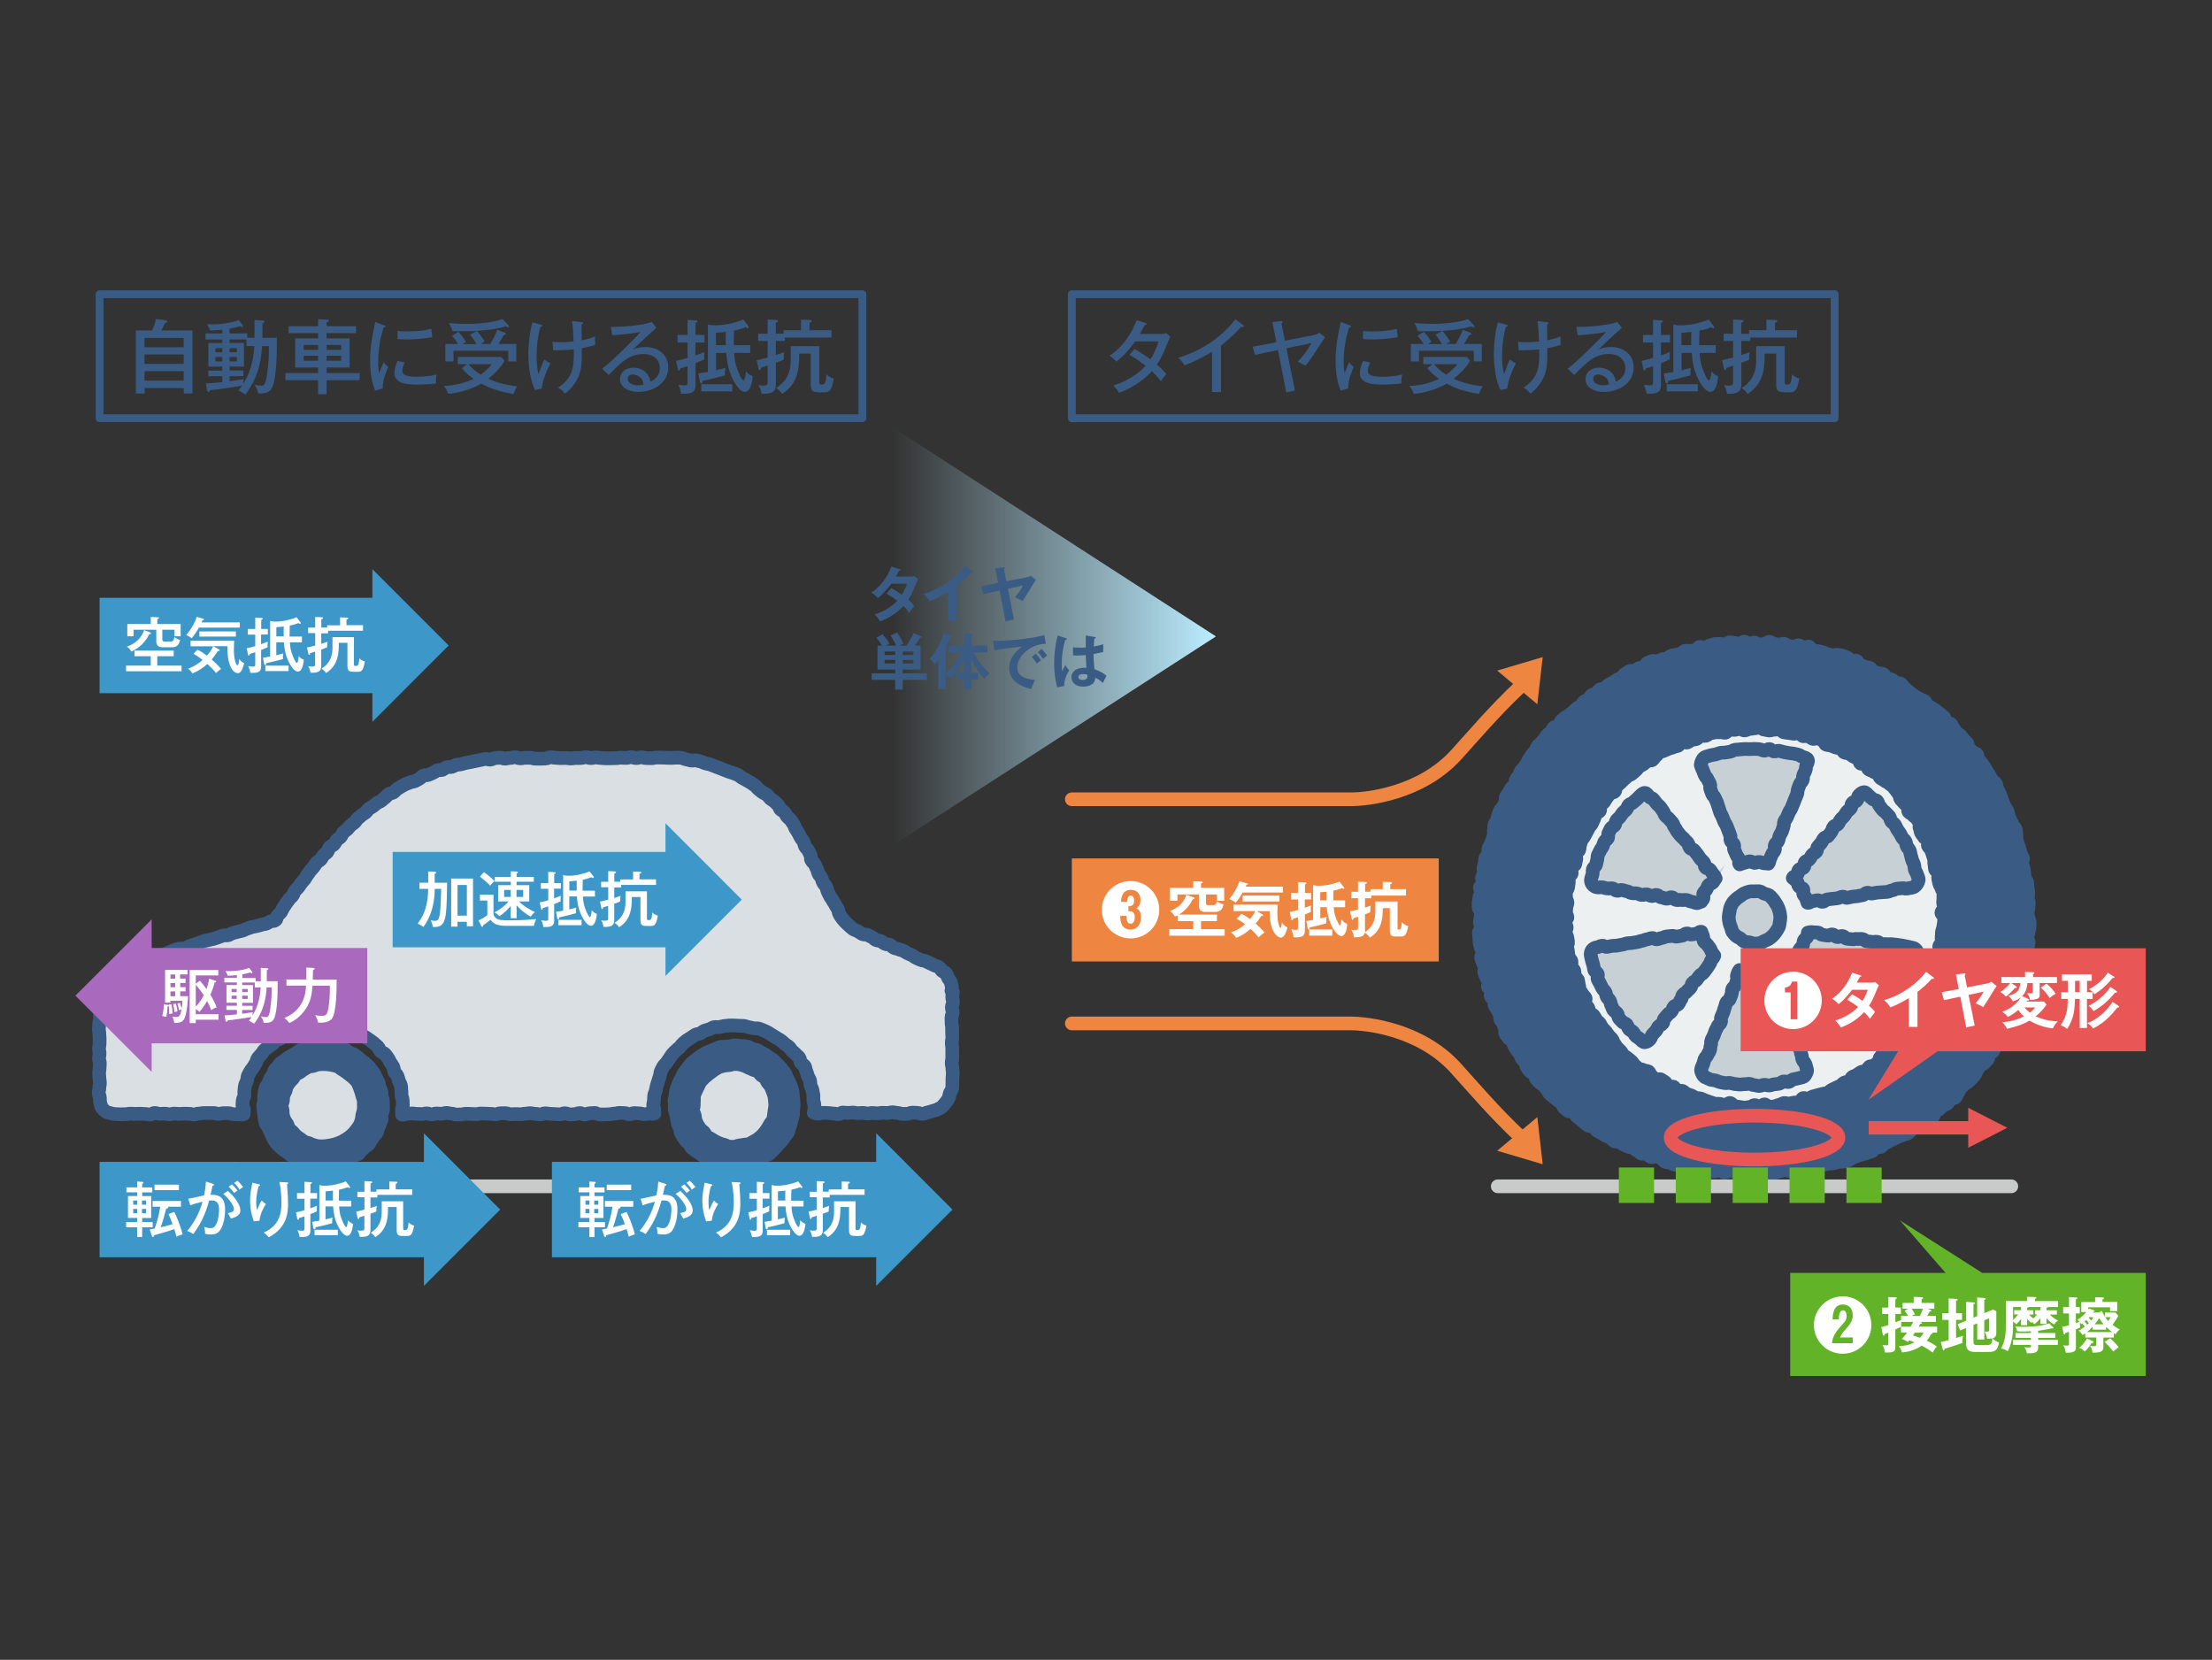 <?xml version="1.0" encoding="UTF-8"?><svg id="_レイヤー_1" xmlns="http://www.w3.org/2000/svg" xmlns:xlink="http://www.w3.org/1999/xlink" viewBox="0 0 319.86 240"><rect x="0" y="0" width="319.86" height="240" fill="#333333" stroke="none"/><defs><style>.cls-1,.cls-2,.cls-3,.cls-4,.cls-5,.cls-6,.cls-7,.cls-8{fill:none;}.cls-9{clip-path:url(#clippath);}.cls-10{fill:#edf0f1;}.cls-11{fill:#fff;}.cls-12{fill:#e85756;}.cls-13{fill:#ee8541;}.cls-14{fill:#c7d0d4;}.cls-15{fill:#d9dfe2;}.cls-16{fill:#a969bc;}.cls-17{fill:#3d98c9;}.cls-18{fill:#63b329;}.cls-19{fill:#3a5b83;}.cls-2{stroke-width:1.13px;}.cls-2,.cls-3,.cls-5,.cls-6,.cls-8{stroke-linecap:round;stroke-linejoin:round;}.cls-2,.cls-5,.cls-8{stroke:#3a5b83;}.cls-20{fill:url(#_名称未設定グラデーション_11);}.cls-3{stroke:#ee8541;}.cls-3,.cls-5,.cls-6,.cls-7{stroke-width:1.98px;}.cls-4{stroke:#c7d0d4;}.cls-4,.cls-7{stroke-miterlimit:10;}.cls-6{stroke:#c9caca;}.cls-7{stroke:#e85756;}.cls-8{stroke-width:.85px;}</style><clipPath id="clippath"><rect class="cls-1" width="319.86" height="240"/></clipPath><linearGradient id="_名称未設定グラデーション_11" x1="129.1" y1="92.02" x2="175.83" y2="92.02" gradientUnits="userSpaceOnUse"><stop offset="0" stop-color="#bbedff" stop-opacity="0"/><stop offset="1" stop-color="#bbedff"/></linearGradient></defs><g class="cls-9"><g><g><path class="cls-19" d="m293.31,132.63c0,.24.19.48.19.72s-.03.48-.04.72-.11.48-.13.72-.21.47-.23.71.26.5.24.74-.1.48-.12.71-.24.46-.27.69.06.49.03.73-.28.44-.32.68-.07.47-.12.71.3.55.25.79-.42.4-.48.63-.06.48-.12.71-.06.48-.13.71-.12.47-.19.7.03.51-.04.74-.48.35-.56.58-.02.5-.1.73-.15.46-.24.68-.3.4-.39.62-.22.42-.32.64-.2.43-.3.65-.09.49-.2.7-.17.45-.28.66-.11.49-.22.7-.42.32-.54.53-.27.39-.4.6.09.62-.04.82-.49.26-.62.46-.05.54-.19.74-.35.35-.49.54-.52.22-.66.41-.23.43-.38.62-.18.47-.33.66-.31.37-.47.55-.37.32-.53.5-.45.24-.61.42-.33.34-.5.51-.18.49-.35.66-.19.5-.36.66-.6.07-.77.23-.2.49-.38.65-.48.18-.67.33-.34.34-.52.49-.43.23-.61.38-.13.61-.32.76-.48.17-.67.31-.3.41-.49.55-.4.27-.6.41-.61-.05-.81.08-.33.37-.53.5-.33.39-.53.51-.5.1-.71.22-.46.15-.68.27-.44.2-.65.31-.42.23-.64.33-.43.22-.64.32-.34.4-.56.5-.54-.04-.77.05-.31.5-.53.59-.46.15-.68.24-.48.1-.71.18-.46.15-.68.23-.45.18-.68.26-.41.32-.64.39-.47.1-.7.17-.5,0-.73.07-.47.11-.7.17-.49,0-.73.07-.47.09-.7.15-.47.11-.7.16-.41.4-.65.45-.51-.12-.75-.08-.51-.14-.75-.1-.42.45-.66.48-.51-.2-.75-.17-.47.15-.71.17-.5-.15-.74-.13-.47.16-.71.18-.47.19-.71.21-.48.02-.72.03-.49-.22-.73-.21-.47.31-.71.32-.48-.32-.73-.32-.48.17-.72.17-.48,0-.72,0-.48-.07-.72-.08-.48-.03-.72-.05-.47-.16-.71-.17-.51.3-.75.28-.45-.36-.69-.38-.51.23-.75.2-.5.07-.74.03-.48-.07-.72-.11-.46-.19-.7-.23-.43-.32-.67-.37-.49,0-.72-.05-.45-.22-.68-.27-.52.09-.75.04-.51.06-.75,0-.45-.2-.68-.26-.48-.08-.71-.15-.36-.47-.59-.54-.44-.21-.66-.28-.58.2-.81.12-.36-.43-.58-.51-.56.11-.78.02-.4-.31-.62-.4-.38-.34-.6-.44-.49-.07-.71-.17-.44-.2-.66-.3-.4-.28-.61-.39-.55.01-.76-.1-.34-.39-.55-.51-.46-.17-.67-.29-.41-.25-.62-.37-.43-.21-.64-.34-.24-.51-.44-.65-.61.05-.81-.08-.38-.31-.57-.44-.36-.33-.55-.47-.38-.3-.57-.45-.24-.47-.43-.62-.62,0-.81-.15-.39-.3-.57-.45-.18-.52-.36-.68-.41-.26-.59-.43-.39-.29-.56-.46-.4-.28-.57-.45-.24-.44-.4-.62-.29-.39-.45-.57-.45-.25-.61-.43-.34-.35-.49-.53-.12-.52-.28-.71-.5-.22-.65-.41-.28-.39-.43-.58-.11-.51-.25-.71-.35-.34-.48-.54-.16-.47-.29-.67-.32-.37-.45-.57-.24-.41-.36-.62-.14-.47-.26-.68-.5-.27-.61-.48-.3-.39-.41-.61.04-.56-.07-.77-.14-.46-.24-.68-.33-.38-.42-.6.01-.52-.08-.75-.26-.41-.35-.63-.31-.4-.39-.62.02-.51-.06-.74-.44-.36-.51-.59.2-.56.13-.79-.48-.36-.54-.59.2-.55.14-.78-.36-.41-.41-.64-.21-.45-.26-.68.18-.53.14-.76-.33-.43-.37-.67-.18-.46-.22-.7.31-.53.28-.77-.31-.45-.33-.68-.14-.47-.16-.71-.05-.48-.07-.72-.02-.48-.04-.72.39-.5.38-.74-.25-.47-.25-.71.12-.48.12-.73.09-.48.09-.71-.38-.49-.38-.73-.02-.48,0-.72.09-.48.1-.72.34-.45.37-.69-.31-.51-.29-.75.46-.43.49-.67-.21-.51-.18-.75.24-.45.28-.68-.11-.5-.07-.74.13-.46.18-.7.05-.48.1-.71.37-.41.42-.64-.04-.5.02-.73.25-.43.32-.66.2-.44.27-.67.13-.46.2-.68-.07-.53,0-.75.01-.5.09-.73.27-.41.35-.64.09-.48.18-.7.16-.45.25-.67.38-.36.48-.58.21-.43.31-.65-.02-.54.08-.76.29-.4.39-.61.26-.4.37-.62.46-.29.58-.5,0-.55.11-.76.3-.38.42-.58.16-.46.29-.66.34-.35.47-.55.27-.39.41-.59.19-.45.33-.64.26-.4.4-.59.33-.35.47-.54.17-.47.32-.66.37-.32.52-.5.32-.36.47-.54.25-.42.41-.59.41-.28.57-.45.21-.46.37-.63.61-.08.78-.25.14-.54.31-.7.36-.32.53-.48.44-.22.62-.39.39-.28.57-.44.32-.35.51-.51.44-.21.63-.37.24-.46.43-.61.48-.16.67-.31.24-.48.43-.62.49-.14.69-.28.29-.42.49-.56.57,0,.77-.14.3-.42.5-.54.44-.19.65-.31.38-.29.59-.41.44-.19.65-.31.31-.43.52-.54.39-.29.6-.4.55.03.77-.07.41-.26.62-.36.51-.04.72-.13.29-.53.51-.62.44-.19.67-.28.56.11.78.03.44-.18.66-.26.48-.06.71-.13.39-.33.62-.4.47-.08.7-.15.47-.09.7-.15.39-.37.63-.43.51.08.74.02.49.02.73-.03.38-.5.62-.55.53.25.77.21.42-.37.66-.4.46-.19.69-.22.48,0,.72-.04.51.24.75.21.44-.4.68-.42.49.09.73.08.49.2.73.19.46-.35.7-.36.49.32.73.32.48-.2.72-.2.47.28.71.29.48-.07.72-.06.5-.35.73-.34.46.29.7.31.47.08.71.1.5-.16.73-.13.44.33.68.36.47.04.71.07.52-.23.76-.2.42.4.65.44.55-.31.78-.26.38.5.62.55.47.07.7.12.47.1.7.16.44.2.67.26.46.12.69.19.55-.15.77-.08.49.04.72.12.45.18.67.26.36.41.58.49.55-.1.78-.01.31.5.53.6.45.16.67.25.49.07.71.17.32.43.54.54.47.12.68.23.53.02.74.14.27.51.47.63.53.03.74.15.37.32.57.44.55.03.75.15.28.44.48.58.35.34.54.47.36.32.55.45.4.26.59.4.44.21.63.35.49.15.68.3.21.5.4.65.47.18.65.34.42.25.6.41.39.29.57.45.39.29.56.45.07.61.24.78.63.05.79.22.2.47.37.64.24.43.4.6.43.25.59.43.3.38.45.56.35.33.5.52.08.54.23.73.35.33.49.52.56.18.7.37.07.54.21.74.35.34.48.54.28.39.41.59.22.43.35.63.28.39.4.6.22.43.34.63.44.3.56.51.08.5.19.72.21.43.32.64.16.45.27.67.12.47.22.69.19.44.29.66.3.39.39.61.08.48.17.7.19.44.28.66.24.42.32.65.36.38.43.61.01.5.08.73-.07.52,0,.75.17.45.23.68.18.45.23.68.12.46.18.69.27.43.32.66-.18.53-.14.76.16.45.21.69.07.47.11.71.05.47.08.71.33.44.36.67.01.48.04.72.08.47.1.71-.1.49-.08.73.14.47.16.71-.06.48-.05.72-.13.48-.13.72.07.48.07.72Z"/><path class="cls-10" d="m281.15,132.63c0,.24-.03.48-.04.72s-.1.48-.11.71-.17.47-.19.7-.01.48-.04.71.05.49.02.72-.34.43-.38.67.36.55.32.78-.53.38-.58.61.01.49-.04.72.09.51.03.74-.44.37-.51.6-.08.47-.15.7.03.51-.05.74-.07.48-.16.71-.45.33-.54.55-.14.45-.24.67-.2.43-.3.64-.28.39-.39.6.21.65.1.86-.67.17-.79.38.02.56-.11.77-.3.37-.43.57-.09.51-.23.71-.48.24-.62.44-.11.51-.25.7-.31.36-.46.55-.49.21-.65.39-.23.43-.39.61-.19.47-.36.64-.3.37-.47.54-.65.01-.82.18-.24.43-.42.59-.14.57-.32.72-.36.32-.54.47-.56.06-.75.21-.25.47-.44.61-.57.02-.76.16-.39.27-.59.4-.45.17-.65.3-.23.54-.43.66-.52.04-.73.15-.35.35-.56.46-.43.2-.65.3-.43.21-.64.31-.37.35-.59.44-.5.05-.72.13-.47.1-.69.18-.46.12-.69.19-.42.26-.65.33-.54-.16-.77-.09-.35.55-.58.61-.49,0-.73.04-.47.1-.7.14-.5-.13-.74-.09-.44.24-.68.27-.46.19-.7.22-.48.07-.72.09-.5-.39-.74-.38-.46.35-.7.36-.48-.25-.72-.25-.48.29-.72.28-.49.1-.72.09-.48-.08-.72-.1-.48-.09-.71-.12-.43-.42-.67-.46-.53.34-.77.31-.46-.14-.7-.18-.5.03-.73-.02-.46-.18-.69-.23-.45-.18-.68-.24-.44-.21-.67-.28-.49-.02-.72-.1-.42-.26-.64-.34-.46-.14-.68-.23-.38-.34-.6-.43-.58.14-.8.04-.28-.54-.49-.64-.6.13-.81.02-.23-.59-.44-.71-.4-.26-.6-.38-.65.16-.85.04-.29-.43-.49-.56-.25-.49-.44-.62-.53-.07-.73-.21-.54-.08-.73-.22-.36-.32-.54-.47-.28-.42-.46-.57-.38-.3-.56-.46-.42-.26-.59-.42-.25-.43-.42-.6-.35-.33-.51-.5-.25-.41-.41-.59-.17-.48-.33-.66-.34-.33-.49-.51-.26-.39-.41-.58-.35-.33-.49-.52-.22-.42-.35-.62-.38-.31-.51-.51-.25-.4-.37-.61-.48-.27-.6-.48-.11-.49-.23-.7-.38-.34-.49-.55.22-.64.11-.85-.35-.36-.45-.58-.32-.38-.41-.6-.01-.51-.1-.73-.06-.48-.14-.7-.4-.37-.47-.59.02-.5-.05-.73-.38-.39-.44-.62.08-.51.03-.75-.36-.41-.41-.64-.04-.48-.09-.72-.08-.47-.12-.71.15-.5.12-.74-.09-.47-.11-.7-.27-.46-.29-.69.23-.49.21-.73-.31-.47-.31-.71.41-.48.41-.72c0-.24-.22-.48-.21-.71s.05-.47.06-.71.15-.47.16-.7-.23-.5-.21-.74-.06-.49-.03-.73.28-.45.32-.68.06-.47.1-.71-.05-.5,0-.73.37-.41.43-.64-.23-.55-.17-.78.62-.32.68-.55.08-.47.15-.7-.2-.57-.12-.79.45-.34.54-.56.04-.49.13-.71.12-.47.21-.69.32-.38.42-.59.22-.42.33-.63.21-.42.33-.63.31-.37.43-.58.17-.45.3-.65.07-.52.2-.72.49-.24.63-.44-.05-.62.09-.81.4-.3.54-.49.23-.43.38-.61.27-.4.42-.58.57-.14.73-.32.08-.58.25-.75.37-.31.54-.48.34-.34.51-.5.36-.32.54-.48.46-.2.64-.35.35-.32.54-.47.3-.39.49-.54.43-.23.62-.37.36-.32.56-.46.55-.03.75-.16.29-.43.49-.55.3-.44.5-.56.49-.12.7-.23.44-.19.66-.29.47-.12.69-.23.47-.12.69-.21.29-.53.51-.62.61.23.83.15.39-.3.62-.37.48-.06.7-.14.38-.38.61-.45.51.05.74-.01.41-.3.65-.36.47-.09.7-.14.49.02.72-.02.5.11.73.08.42-.43.65-.46.49.07.73.04.47-.12.71-.14.49.25.73.23.47-.22.7-.22.48-.09.72-.09.48-.13.72-.12.47.3.7.31.47.11.7.13.49-.15.73-.12.51-.19.74-.16.41.5.65.54.47.05.71.09.47.06.7.11.54-.21.77-.16.38.46.61.52.53-.11.75-.04.39.35.62.42.55-.15.78-.07.44.21.66.3.3.53.52.62.5.04.71.14.45.15.67.26.53.01.74.12.28.48.49.6.51.06.72.18.39.28.59.41.49.12.69.25.16.62.35.76.7-.16.89-.02.08.69.26.84.46.18.65.33.5.15.68.3.21.48.39.64.44.23.61.39.46.21.63.38.4.28.57.45.29.39.45.56.27.4.42.58.11.53.26.72.34.34.48.53.4.29.54.49-.02.59.12.79.46.26.59.46.44.29.56.49.3.38.42.59-.07.59.04.8.09.49.2.7.3.38.4.59.57.26.67.48-.16.59-.07.81.36.37.45.59.15.45.23.68.14.46.21.68-.02.5.04.73.04.48.1.71.44.38.5.61-.1.51-.05.74.11.46.15.69.27.44.3.67.28.45.31.68-.04.49-.01.73-.05.49-.04.72.15.47.17.71-.43.49-.42.73.41.47.41.71Z"/><g><path class="cls-14" d="m253.71,124.66c.23,0,.45.12.67.14s.44.07.66.11.58.04.8.1c.22-.28.16-.37.3-.7s0-.39.12-.72.12-.34.25-.67.29-.27.42-.61-.04-.4.1-.74.17-.32.31-.66,0-.39.13-.73.35-.25.48-.59-.04-.41.09-.74.26-.29.39-.62.12-.34.25-.68.07-.36.21-.7.13-.34.26-.68.2-.31.34-.65-.05-.41.08-.75.39-.24.53-.57-.14-.44,0-.78.31-.27.44-.61.16-.33.29-.67.12-.35.25-.69.18-.32.32-.66c.11-.27.08-.62-.03-.86s-.37-.5-.64-.59c-.23-.07-.51.05-.73-.02s-.45-.12-.68-.18-.44-.2-.67-.24-.48-.03-.71-.07-.46-.13-.69-.16-.47-.07-.7-.09-.47-.04-.71-.06-.46-.2-.7-.22-.48,0-.72-.01-.48,0-.71,0-.47.17-.71.18-.47.08-.7.09-.49-.17-.72-.15-.48.02-.71.05-.45.22-.68.26-.46.11-.69.16-.47.04-.7.09-.47.06-.7.11-.44.17-.67.23-.45.13-.68.2c-.28.08-.36.28-.47.52s-.13.4-.03.67c.13.34.12.34.25.68s-.06.41.07.75.32.26.46.59-.08.42.05.75.15.33.29.66.23.3.36.64-.03.4.1.74.27.28.4.62.22.3.35.64.12.34.25.68-.01.4.12.73.13.34.27.68.29.28.42.62-.09.43.05.77.15.33.29.67.13.34.26.68.24.3.37.63.28.28.41.62.14.34.28.68-.04.41.1.75.11.35.34.64c.22-.06.37-.23.6-.27s.47-.03.7-.06.46.1.7.1Z"/><path class="cls-4" d="m253.71,124.66c.23,0,.45.12.67.14s.44.07.66.11.58.04.8.1c.22-.28.16-.37.3-.7s0-.39.12-.72.12-.34.25-.67.29-.27.42-.61-.04-.4.1-.74.17-.32.31-.66,0-.39.13-.73.35-.25.48-.59-.04-.41.09-.74.26-.29.39-.62.12-.34.25-.68.07-.36.21-.7.13-.34.26-.68.2-.31.34-.65-.05-.41.08-.75.39-.24.53-.57-.14-.44,0-.78.31-.27.44-.61.16-.33.29-.67.12-.35.25-.69.18-.32.32-.66c.11-.27.08-.62-.03-.86s-.37-.5-.64-.59c-.23-.07-.51.05-.73-.02s-.45-.12-.68-.18-.44-.2-.67-.24-.48-.03-.71-.07-.46-.13-.69-.16-.47-.07-.7-.09-.47-.04-.71-.06-.46-.2-.7-.22-.48,0-.72-.01-.48,0-.71,0-.47.17-.71.18-.47.08-.7.09-.49-.17-.72-.15-.48.02-.71.05-.45.22-.68.26-.46.11-.69.16-.47.04-.7.09-.47.06-.7.11-.44.17-.67.23-.45.13-.68.2c-.28.08-.36.28-.47.52s-.13.4-.03.67c.13.34.12.34.25.68s-.06.41.07.75.32.26.46.59-.08.42.05.75.15.33.29.66.23.3.36.64-.03.4.1.74.27.28.4.62.22.3.35.64.12.34.25.68-.01.4.12.73.13.34.27.68.29.28.42.62-.09.43.05.77.15.33.29.67.13.34.26.68.24.3.37.63.28.28.41.62.14.34.28.68-.04.41.1.75.11.35.34.64c.22-.06.37-.23.6-.27s.47-.03.7-.06.46.1.7.1Z"/></g><g><path class="cls-14" d="m253.71,140.47c.23,0,.46.17.69.15s.45-.12.67-.16.47-.08.69-.14c.22.28.14.34.27.68s.05.37.18.7.1.35.23.68.17.32.3.65.25.29.38.63.05.37.18.71.03.38.16.72.27.28.41.62.08.36.21.7.04.37.17.71.19.32.33.65.11.35.24.69.11.35.24.69.35.25.48.59-.08.42.05.76.34.26.48.59.12.34.25.68.22.3.36.64,0,.4.13.74.26.29.4.63.03.38.16.72c.11.27-.09.5-.2.74s-.2.43-.48.51c-.23.07-.42.24-.65.3s-.46.13-.69.18-.48.04-.71.09-.44.23-.67.27-.47.08-.7.12-.48-.01-.72.02-.47.12-.7.14-.48-.06-.72-.04-.48-.06-.71-.05-.47.14-.71.14-.48,0-.71-.01-.48.04-.71.02-.46-.2-.7-.22-.46-.13-.69-.16-.49.08-.72.04-.5.11-.73.06-.46-.14-.69-.19-.47-.09-.7-.14-.45-.18-.67-.24-.4-.33-.62-.4c-.28-.08-.58-.11-.69-.36s-.12-.57-.01-.84c.13-.34.09-.35.22-.69s.08-.36.21-.69.37-.24.5-.58.13-.34.26-.67-.04-.4.1-.74.33-.26.46-.6.09-.36.22-.69-.1-.43.03-.77.19-.32.32-.65.13-.34.26-.68.09-.36.22-.69.41-.23.55-.57-.03-.4.11-.74.22-.31.35-.64.03-.38.16-.72.12-.35.25-.68.16-.33.3-.66.26-.29.4-.63-.08-.42.05-.77.33-.27.46-.61-.03-.42.2-.71c.22.06.43.18.65.23s.46.04.69.07.46-.16.69-.16Z"/><path class="cls-4" d="m253.71,140.47c.23,0,.46.17.69.15s.45-.12.67-.16.47-.08.69-.14c.22.28.14.34.27.68s.05.37.18.7.1.35.23.68.17.32.3.65.25.29.38.63.05.37.18.71.03.38.16.72.27.28.41.62.08.36.21.7.04.37.17.71.19.32.33.65.11.35.24.69.11.35.24.69.35.25.48.59-.08.42.05.76.34.26.48.59.12.34.25.68.22.3.36.64,0,.4.13.74.26.29.4.63.03.38.16.72c.11.27-.09.5-.2.74s-.2.43-.48.51c-.23.07-.42.24-.65.3s-.46.13-.69.18-.48.04-.71.09-.44.23-.67.27-.47.08-.7.12-.48-.01-.72.02-.47.12-.7.14-.48-.06-.72-.04-.48-.06-.71-.05-.47.14-.71.14-.48,0-.71-.01-.48.04-.71.02-.46-.2-.7-.22-.46-.13-.69-.16-.49.08-.72.04-.5.11-.73.06-.46-.14-.69-.19-.47-.09-.7-.14-.45-.18-.67-.24-.4-.33-.62-.4c-.28-.08-.58-.11-.69-.36s-.12-.57-.01-.84c.13-.34.09-.35.22-.69s.08-.36.21-.69.37-.24.5-.58.13-.34.26-.67-.04-.4.1-.74.33-.26.46-.6.09-.36.22-.69-.1-.43.03-.77.19-.32.32-.65.13-.34.26-.68.09-.36.22-.69.41-.23.55-.57-.03-.4.11-.74.22-.31.35-.64.03-.38.16-.72.12-.35.25-.68.16-.33.3-.66.26-.29.4-.63-.08-.42.05-.77.33-.27.46-.61-.03-.42.2-.71c.22.06.43.18.65.23s.46.04.69.07.46-.16.69-.16Z"/></g><g><path class="cls-14" d="m246.88,128.68c.12-.2.03-.53.16-.72s.44-.24.59-.41.26-.37.42-.53c-.13-.34-.29-.22-.52-.5s-.23-.28-.45-.56-.16-.33-.38-.62-.1-.38-.33-.66-.25-.26-.48-.55-.31-.22-.54-.5-.13-.36-.35-.65-.19-.31-.41-.6-.29-.23-.51-.52-.22-.29-.44-.58-.42-.13-.65-.42-.07-.41-.3-.69-.37-.17-.59-.46-.24-.27-.47-.56-.18-.32-.41-.6-.06-.42-.28-.7-.35-.18-.58-.47-.16-.34-.39-.63-.25-.27-.48-.56-.15-.35-.37-.64-.37-.18-.6-.46c-.18-.22-.38-.55-.65-.58s-.63.14-.84.34c-.17.16-.15.53-.32.69s-.48.19-.64.36-.28.39-.44.56-.38.29-.54.47-.35.33-.5.51-.18.46-.32.65-.22.42-.36.62-.47.25-.61.45-.14.48-.26.68-.28.38-.4.59-.22.42-.33.63-.21.43-.32.64-.11.47-.21.69-.24.41-.34.63-.07.48-.16.7-.39.36-.47.58.04.51-.03.74-.22.43-.28.65-.29.41-.35.64-.05.48-.11.71c-.07.28-.09.67.07.89s.53.26.82.3c.36.05.34.18.7.23s.39-.19.75-.14.32.3.67.35.35.13.7.18.4-.25.76-.2.32.33.68.38.38-.06.74,0,.38-.06.73,0,.34.19.7.24.35.14.7.2.41-.26.77-.2.32.3.68.36.4-.2.76-.14.32.32.68.38.39-.15.75-.1.32.33.68.39.38-.06.74-.01.37.02.73.08.34.19.7.24.41-.25.77-.19.32.18.69.12c.06-.22.24-.28.31-.5s0-.49.1-.7.35-.33.46-.53Z"/><path class="cls-4" d="m246.88,128.68c.12-.2.03-.53.16-.72s.44-.24.59-.41.26-.37.42-.53c-.13-.34-.29-.22-.52-.5s-.23-.28-.45-.56-.16-.33-.38-.62-.1-.38-.33-.66-.25-.26-.48-.55-.31-.22-.54-.5-.13-.36-.35-.65-.19-.31-.41-.6-.29-.23-.51-.52-.22-.29-.44-.58-.42-.13-.65-.42-.07-.41-.3-.69-.37-.17-.59-.46-.24-.27-.47-.56-.18-.32-.41-.6-.06-.42-.28-.7-.35-.18-.58-.47-.16-.34-.39-.63-.25-.27-.48-.56-.15-.35-.37-.64-.37-.18-.6-.46c-.18-.22-.38-.55-.65-.58s-.63.14-.84.34c-.17.16-.15.53-.32.69s-.48.19-.64.36-.28.39-.44.56-.38.29-.54.47-.35.33-.5.51-.18.46-.32.65-.22.42-.36.62-.47.25-.61.45-.14.48-.26.68-.28.38-.4.59-.22.42-.33.63-.21.43-.32.64-.11.47-.21.69-.24.41-.34.63-.07.48-.16.7-.39.36-.47.58.04.51-.03.74-.22.43-.28.65-.29.41-.35.64-.05.48-.11.71c-.07.28-.09.67.07.89s.53.26.82.3c.36.05.34.18.7.23s.39-.19.75-.14.32.3.67.35.35.13.7.18.4-.25.76-.2.32.33.68.38.38-.06.74,0,.38-.06.73,0,.34.19.7.24.35.14.7.2.41-.26.77-.2.32.3.68.36.4-.2.76-.14.32.32.68.38.39-.15.75-.1.32.33.68.39.38-.06.74-.01.37.02.73.08.34.19.7.24.41-.25.77-.19.32.18.69.12c.06-.22.24-.28.31-.5s0-.49.1-.7.35-.33.46-.53Z"/></g><g><path class="cls-14" d="m260.51,136.56c.12-.2.45-.29.55-.49s-.06-.52.02-.73.28-.23.34-.45c.36-.05.32.02.67.07s.38-.1.74-.05.37-.04.72.02.32.28.68.33.36.02.72.08.38-.07.73-.01.33.27.69.33.37-.04.73.01.37-.04.73,0,.36.03.72.08.36.06.72.11.35.09.71.14.35.11.71.16.36.04.72.09.35.12.71.17.38-.1.74-.05.35.1.71.15.36.07.72.12.35.15.71.2.39-.13.75-.08.37-.02.74.03c.28.04.58.31.74.53s.14.56.07.84c-.05.23,0,.49-.06.72s-.16.45-.23.68-.24.42-.31.65-.29.4-.37.62.07.53-.02.75-.23.42-.33.64-.28.39-.38.61-.12.47-.22.68-.34.35-.46.56-.25.4-.36.61-.23.41-.36.61-.11.49-.24.69-.35.33-.49.53-.24.41-.38.6-.33.34-.48.53-.08.55-.23.73-.33.34-.49.52-.46.22-.62.39-.41.26-.57.43-.15.52-.33.68c-.21.2-.56.16-.82.13s-.55-.09-.73-.32c-.22-.28-.18-.32-.4-.6s-.25-.26-.48-.54-.12-.36-.35-.64-.32-.2-.55-.48-.22-.29-.44-.57-.24-.27-.47-.55-.28-.24-.51-.53-.28-.24-.5-.53-.23-.28-.46-.56,0-.47-.22-.75-.42-.13-.65-.42-.21-.3-.44-.58-.1-.39-.33-.67-.22-.29-.45-.58-.28-.24-.51-.52-.25-.26-.48-.55-.3-.23-.52-.51-.03-.44-.26-.73-.3-.23-.53-.52-.15-.35-.38-.63-.26-.22-.4-.56c.16-.16.06-.34.21-.52s.49-.2.62-.38.04-.52.16-.72Z"/><path class="cls-4" d="m260.51,136.56c.12-.2.45-.29.55-.49s-.06-.52.02-.73.28-.23.34-.45c.36-.05.32.02.67.07s.38-.1.74-.05.37-.04.72.02.32.28.68.33.36.02.72.08.38-.07.73-.01.33.27.69.33.37-.04.73.01.37-.04.73,0,.36.03.72.08.36.06.72.11.35.09.71.14.35.11.71.16.36.04.72.09.35.12.71.17.38-.1.74-.05.35.1.71.15.36.07.72.12.35.15.71.2.39-.13.75-.08.37-.02.74.03c.28.04.58.31.74.53s.14.56.07.84c-.05.23,0,.49-.06.72s-.16.45-.23.68-.24.42-.31.65-.29.4-.37.62.07.53-.02.75-.23.42-.33.64-.28.39-.38.61-.12.47-.22.68-.34.35-.46.56-.25.4-.36.61-.23.41-.36.61-.11.49-.24.69-.35.33-.49.53-.24.41-.38.6-.33.34-.48.53-.08.55-.23.73-.33.34-.49.52-.46.22-.62.39-.41.26-.57.43-.15.52-.33.68c-.21.2-.56.16-.82.13s-.55-.09-.73-.32c-.22-.28-.18-.32-.4-.6s-.25-.26-.48-.54-.12-.36-.35-.64-.32-.2-.55-.48-.22-.29-.44-.57-.24-.27-.47-.55-.28-.24-.51-.53-.28-.24-.5-.53-.23-.28-.46-.56,0-.47-.22-.75-.42-.13-.65-.42-.21-.3-.44-.58-.1-.39-.33-.67-.22-.29-.45-.58-.28-.24-.51-.52-.25-.26-.48-.55-.3-.23-.52-.51-.03-.44-.26-.73-.3-.23-.53-.52-.15-.35-.38-.63-.26-.22-.4-.56c.16-.16.06-.34.21-.52s.49-.2.62-.38.04-.52.16-.72Z"/></g><g><path class="cls-14" d="m246.85,136.59c-.12-.2-.41-.31-.5-.52s-.2-.43-.27-.64.02-.53-.04-.75c-.36-.05-.38.02-.73.07s-.34.16-.7.22-.34.14-.7.19-.4-.22-.75-.17-.35.13-.7.18-.34.16-.7.21-.35.13-.71.19-.36.06-.72.12-.37,0-.72.06-.35.14-.7.19-.36.07-.72.13-.37,0-.73.05-.35.09-.71.14-.4-.21-.76-.16-.34.17-.7.22-.37.02-.72.07-.36.05-.72.1-.36.05-.72.1-.36.06-.72.12-.37-.02-.74.04-.32.34-.68.4c-.28.04-.64-.02-.79.2s-.17.57-.1.85c.05.23.13.46.19.69s.27.41.34.64.01.49.09.71.26.41.34.63,0,.5.08.73.09.48.18.7.35.36.45.58.02.52.12.73.28.39.39.6.45.29.56.5.07.51.19.71.38.32.51.52.16.46.3.66.36.32.5.51.1.52.25.71.34.34.49.52.42.27.58.44.28.38.45.56.39.28.56.44.2.47.37.64c.21.2.56.06.83.03s.45-.09.63-.31c.22-.28.33-.2.55-.48s.11-.37.33-.66.43-.11.66-.4.13-.35.36-.64.07-.41.29-.69.34-.19.57-.47.28-.24.51-.53.07-.41.3-.69.37-.17.59-.45.2-.31.42-.59.35-.19.58-.47.21-.29.44-.58.18-.32.41-.6.09-.4.32-.68.17-.33.39-.61.35-.19.57-.47.34-.2.57-.48.17-.33.4-.62.09-.39.32-.68.44-.12.67-.41.32-.29.45-.63c-.16-.16-.47-.35-.62-.53s-.35-.32-.48-.5-.11-.47-.23-.67Z"/><path class="cls-4" d="m246.85,136.59c-.12-.2-.41-.31-.5-.52s-.2-.43-.27-.64.02-.53-.04-.75c-.36-.05-.38.02-.73.07s-.34.16-.7.22-.34.14-.7.19-.4-.22-.75-.17-.35.13-.7.18-.34.16-.7.21-.35.13-.71.19-.36.06-.72.12-.37,0-.72.06-.35.14-.7.19-.36.07-.72.13-.37,0-.73.05-.35.09-.71.14-.4-.21-.76-.16-.34.17-.7.22-.37.02-.72.07-.36.05-.72.1-.36.05-.72.1-.36.06-.72.12-.37-.02-.74.04-.32.34-.68.4c-.28.04-.64-.02-.79.2s-.17.57-.1.85c.05.23.13.46.19.69s.27.41.34.64.01.49.09.71.26.41.34.63,0,.5.08.73.09.48.18.7.35.36.45.58.02.52.12.73.28.39.39.6.45.29.56.5.07.51.19.71.38.32.51.52.16.46.3.66.36.32.5.51.1.52.25.71.34.34.49.52.42.27.58.44.28.38.45.56.39.28.56.44.2.47.37.64c.21.2.56.06.83.03s.45-.09.63-.31c.22-.28.33-.2.55-.48s.11-.37.33-.66.43-.11.66-.4.13-.35.36-.64.07-.41.29-.69.34-.19.57-.47.28-.24.51-.53.07-.41.3-.69.37-.17.59-.45.2-.31.42-.59.35-.19.58-.47.21-.29.44-.58.18-.32.41-.6.09-.4.32-.68.17-.33.39-.61.35-.19.57-.47.34-.2.57-.48.17-.33.4-.62.09-.39.32-.68.44-.12.67-.41.32-.29.45-.63c-.16-.16-.47-.35-.62-.53s-.35-.32-.48-.5-.11-.47-.23-.67Z"/></g><g><path class="cls-14" d="m260.7,128.59c-.12-.2-.45-.25-.59-.43s-.01-.58-.16-.75-.58-.29-.74-.45c.13-.34.43-.18.65-.46s.16-.33.39-.61.36-.17.59-.45.02-.45.24-.73.25-.27.47-.55.15-.34.38-.63.43-.12.66-.4.22-.29.44-.57.07-.41.29-.69.42-.13.65-.41.16-.34.38-.63.27-.25.5-.53.18-.32.41-.6.3-.23.53-.51,0-.46.23-.74.44-.12.67-.4.05-.42.28-.71.17-.33.4-.62.45-.11.68-.39.21-.3.44-.59,0-.46.24-.75c.18-.22.57-.19.84-.21s.46.08.67.27c.17.16.41.25.58.42s.39.29.55.46.18.48.34.65.43.25.59.43.25.41.4.59.33.34.47.53.26.39.4.59.41.3.54.49.15.47.27.67.36.34.48.54.15.46.26.67.16.45.27.66.26.4.36.62.1.47.2.69.29.4.37.62.24.42.32.64.06.48.13.71.19.44.25.67.15.45.21.68-.04.5.01.73c.07.28-.02.49-.18.71s-.31.47-.59.51c-.36.05-.34.17-.7.22s-.37,0-.72.05-.37,0-.72.04-.35.08-.71.13-.39-.15-.75-.1-.32.3-.68.35-.36.08-.71.14-.36.01-.72.07-.35.1-.71.16-.4-.2-.75-.15-.34.16-.7.22-.36.03-.72.08-.36.03-.72.09-.33.29-.69.34-.41-.27-.77-.22-.36.08-.71.14-.34.16-.7.22-.36.08-.72.13-.34.2-.7.25-.4-.2-.76-.14-.37.38-.73.33c-.06-.22-.07-.58-.15-.79s-.2-.41-.29-.63-.12-.45-.23-.66Z"/><path class="cls-4" d="m260.7,128.59c-.12-.2-.45-.25-.59-.43s-.01-.58-.16-.75-.58-.29-.74-.45c.13-.34.43-.18.65-.46s.16-.33.39-.61.36-.17.59-.45.02-.45.24-.73.25-.27.47-.55.15-.34.38-.63.43-.12.66-.4.22-.29.44-.57.07-.41.29-.69.42-.13.65-.41.16-.34.38-.63.27-.25.5-.53.18-.32.41-.6.3-.23.53-.51,0-.46.23-.74.44-.12.67-.4.05-.42.28-.71.17-.33.4-.62.45-.11.68-.39.21-.3.44-.59,0-.46.24-.75c.18-.22.57-.19.84-.21s.46.08.67.27c.17.16.41.25.58.42s.39.29.55.46.18.48.34.65.43.25.59.43.25.41.4.59.33.34.47.53.26.39.4.59.41.3.54.49.15.47.27.67.36.34.48.54.15.46.26.67.16.45.27.66.26.4.36.62.1.47.2.69.29.4.37.62.24.42.32.64.06.48.13.71.19.44.25.67.15.45.21.68-.04.5.01.73c.07.28-.02.49-.18.71s-.31.47-.59.51c-.36.05-.34.17-.7.22s-.37,0-.72.05-.37,0-.72.04-.35.08-.71.13-.39-.15-.75-.1-.32.3-.68.35-.36.08-.71.14-.36.01-.72.07-.35.1-.71.16-.4-.2-.75-.15-.34.16-.7.22-.36.03-.72.08-.36.03-.72.09-.33.29-.69.34-.41-.27-.77-.22-.36.08-.71.14-.34.16-.7.22-.36.08-.72.13-.34.2-.7.25-.4-.2-.76-.14-.37.38-.73.33c-.06-.22-.07-.58-.15-.79s-.2-.41-.29-.63-.12-.45-.23-.66Z"/></g><path class="cls-14" d="m257.44,132.63c0,.25-.04.49-.08.73s-.06.5-.16.72-.25.43-.38.63-.29.4-.46.57-.36.33-.57.47-.44.21-.66.31-.43.26-.68.31-.49.07-.74.07-.48-.13-.72-.18-.52,0-.74-.1-.39-.32-.59-.46-.46-.21-.64-.38-.36-.36-.49-.56-.14-.48-.24-.71-.17-.45-.22-.69-.09-.47-.09-.72.05-.49.1-.72.06-.49.15-.72.2-.46.33-.66.33-.37.5-.54.39-.29.59-.43.38-.32.61-.41.46-.2.7-.25.49-.03.74-.03.51-.04.75,0,.44.25.67.34.51.1.71.24.35.36.52.53.28.4.42.6.26.4.35.63.17.45.22.69.1.47.1.72Z"/></g><path class="cls-5" d="m293.31,132.63c0,.24.19.48.19.72s-.03.48-.04.72-.11.48-.13.72-.21.47-.23.71.26.5.24.74-.1.48-.12.71-.24.46-.27.69.06.49.03.73-.28.44-.32.68-.07.47-.12.71.3.55.25.79-.42.4-.48.63-.06.48-.12.71-.06.48-.13.71-.12.47-.19.7.03.51-.04.74-.48.35-.56.58-.02.5-.1.73-.15.46-.24.68-.3.4-.39.62-.22.42-.32.64-.2.43-.3.65-.09.49-.2.7-.17.45-.28.66-.11.49-.22.7-.42.32-.54.53-.27.39-.4.6.09.62-.04.82-.49.26-.62.46-.05.54-.19.74-.35.35-.49.54-.52.22-.66.41-.23.43-.38.62-.18.47-.33.66-.31.37-.47.55-.37.32-.53.5-.45.24-.61.42-.33.34-.5.51-.18.49-.35.66-.19.5-.36.66-.6.07-.77.23-.2.49-.38.65-.48.18-.67.33-.34.34-.52.49-.43.23-.61.38-.13.61-.32.76-.48.17-.67.31-.3.41-.49.55-.4.27-.6.41-.61-.05-.81.08-.33.37-.53.5-.33.39-.53.51-.5.1-.71.22-.46.15-.68.27-.44.2-.65.31-.42.23-.64.33-.43.22-.64.32-.34.4-.56.5-.54-.04-.77.05-.31.5-.53.59-.46.15-.68.24-.48.1-.71.18-.46.15-.68.23-.45.18-.68.26-.41.32-.64.39-.47.1-.7.17-.5,0-.73.07-.47.11-.7.17-.49,0-.73.07-.47.09-.7.15-.47.11-.7.16-.41.4-.65.45-.51-.12-.75-.08-.51-.14-.75-.1-.42.45-.66.48-.51-.2-.75-.17-.47.15-.71.17-.5-.15-.74-.13-.47.16-.71.18-.47.19-.71.21-.48.02-.72.03-.49-.22-.73-.21-.47.31-.71.32-.48-.32-.73-.32-.48.17-.72.17-.48,0-.72,0-.48-.07-.72-.08-.48-.03-.72-.05-.47-.16-.71-.17-.51.3-.75.28-.45-.36-.69-.38-.51.23-.75.2-.5.07-.74.03-.48-.07-.72-.11-.46-.19-.7-.23-.43-.32-.67-.37-.49,0-.72-.05-.45-.22-.68-.27-.52.09-.75.04-.51.06-.75,0-.45-.2-.68-.26-.48-.08-.71-.15-.36-.47-.59-.54-.44-.21-.66-.28-.58.2-.81.12-.36-.43-.58-.51-.56.11-.78.02-.4-.31-.62-.4-.38-.34-.6-.44-.49-.07-.71-.17-.44-.2-.66-.3-.4-.28-.61-.39-.55.01-.76-.1-.34-.39-.55-.51-.46-.17-.67-.29-.41-.25-.62-.37-.43-.21-.64-.34-.24-.51-.44-.65-.61.05-.81-.08-.38-.31-.57-.44-.36-.33-.55-.47-.38-.3-.57-.45-.24-.47-.43-.62-.62,0-.81-.15-.39-.3-.57-.45-.18-.52-.36-.68-.41-.26-.59-.43-.39-.29-.56-.46-.4-.28-.57-.45-.24-.44-.4-.62-.29-.39-.45-.57-.45-.25-.61-.43-.34-.35-.49-.53-.12-.52-.28-.71-.5-.22-.65-.41-.28-.39-.43-.58-.11-.51-.25-.71-.35-.34-.48-.54-.16-.47-.29-.67-.32-.37-.45-.57-.24-.41-.36-.62-.14-.47-.26-.68-.5-.27-.61-.48-.3-.39-.41-.61.04-.56-.07-.77-.14-.46-.24-.68-.33-.38-.42-.6.01-.52-.08-.75-.26-.41-.35-.63-.31-.4-.39-.62.02-.51-.06-.74-.44-.36-.51-.59.2-.56.13-.79-.48-.36-.54-.59.2-.55.14-.78-.36-.41-.41-.64-.21-.45-.26-.68.18-.53.14-.76-.33-.43-.37-.67-.18-.46-.22-.7.31-.53.28-.77-.31-.45-.33-.68-.14-.47-.16-.71-.05-.48-.07-.72-.02-.48-.04-.72.39-.5.38-.74-.25-.47-.25-.71.12-.48.12-.73.09-.48.09-.71-.38-.49-.38-.73-.02-.48,0-.72.09-.48.1-.72.34-.45.37-.69-.31-.51-.29-.75.46-.43.49-.67-.21-.51-.18-.75.24-.45.28-.68-.11-.5-.07-.74.13-.46.18-.7.05-.48.1-.71.37-.41.42-.64-.04-.5.02-.73.25-.43.32-.66.2-.44.27-.67.13-.46.2-.68-.07-.53,0-.75.01-.5.09-.73.27-.41.35-.64.09-.48.18-.7.16-.45.25-.67.38-.36.48-.58.21-.43.31-.65-.02-.54.08-.76.29-.4.39-.61.26-.4.37-.62.46-.29.58-.5,0-.55.11-.76.3-.38.42-.58.16-.46.29-.66.34-.35.47-.55.27-.39.41-.59.19-.45.33-.64.26-.4.4-.59.33-.35.47-.54.17-.47.32-.66.37-.32.52-.5.32-.36.47-.54.25-.42.41-.59.41-.28.57-.45.21-.46.37-.63.61-.08.78-.25.14-.54.31-.7.36-.32.53-.48.44-.22.62-.39.39-.28.57-.44.32-.35.51-.51.44-.21.63-.37.24-.46.43-.61.48-.16.67-.31.24-.48.43-.62.49-.14.69-.28.29-.42.49-.56.57,0,.77-.14.3-.42.5-.54.44-.19.65-.31.38-.29.59-.41.44-.19.65-.31.31-.43.52-.54.39-.29.6-.4.55.03.77-.07.41-.26.62-.36.51-.04.72-.13.29-.53.51-.62.44-.19.67-.28.56.11.78.03.44-.18.66-.26.48-.06.71-.13.39-.33.62-.4.47-.08.7-.15.47-.09.7-.15.39-.37.63-.43.51.08.74.02.49.02.73-.03.38-.5.62-.55.53.25.77.21.42-.37.66-.4.46-.19.69-.22.48,0,.72-.04.51.24.75.21.44-.4.68-.42.49.09.73.08.49.2.73.19.46-.35.7-.36.49.32.73.32.48-.2.72-.2.47.28.71.29.48-.07.72-.06.5-.35.73-.34.46.29.7.31.47.08.71.1.5-.16.73-.13.44.33.68.36.47.04.71.07.52-.23.76-.2.42.4.65.44.55-.31.78-.26.38.5.62.55.47.07.7.12.47.1.7.16.44.2.67.26.46.12.69.19.55-.15.77-.08.49.04.72.12.45.18.67.26.36.41.58.49.55-.1.78-.01.31.5.53.6.45.16.67.25.49.07.71.17.32.43.54.54.47.12.68.23.53.02.74.14.27.51.47.63.53.03.74.15.37.32.57.44.55.03.75.15.28.44.48.58.35.34.54.47.36.32.55.45.4.26.59.4.44.21.63.35.49.15.68.3.21.5.4.65.47.18.65.34.42.25.6.41.39.29.57.45.39.29.56.45.07.61.24.78.63.05.79.22.2.47.37.64.24.43.4.6.43.25.59.43.3.38.45.56.35.33.5.52.08.54.23.73.35.33.49.52.56.18.7.37.07.54.21.74.35.34.48.54.28.39.41.59.22.43.35.63.28.39.4.6.22.43.34.63.44.3.56.51.08.5.19.72.21.43.32.64.16.45.27.67.12.47.22.69.19.44.29.66.3.39.39.61.08.48.17.7.19.44.28.66.24.42.32.65.36.38.43.61.01.5.08.73-.07.52,0,.75.17.45.23.68.18.45.23.68.12.46.18.69.27.43.32.66-.18.53-.14.76.16.45.21.69.07.47.11.71.05.47.08.71.33.44.36.67.01.48.04.72.08.47.1.71-.1.49-.08.73.14.47.16.71-.06.48-.05.72-.13.48-.13.72.07.48.07.72Z"/><path class="cls-5" d="m281.15,132.63c0,.24-.03.48-.04.72s-.1.48-.11.71-.17.47-.19.7-.01.48-.04.71.05.49.02.72-.34.43-.38.67.36.55.32.78-.53.38-.58.61.01.49-.04.72.09.51.03.74-.44.37-.51.6-.08.47-.15.7.03.51-.05.74-.07.48-.16.71-.45.33-.54.55-.14.45-.24.67-.2.43-.3.64-.28.39-.39.6.21.65.1.86-.67.17-.79.38.02.56-.11.77-.3.37-.43.57-.09.51-.23.71-.48.24-.62.44-.11.51-.25.7-.31.36-.46.55-.49.21-.65.39-.23.43-.39.61-.19.47-.36.64-.3.37-.47.54-.65.01-.82.18-.24.43-.42.59-.14.57-.32.72-.36.32-.54.47-.56.06-.75.21-.25.47-.44.61-.57.02-.76.16-.39.27-.59.4-.45.17-.65.3-.23.54-.43.66-.52.04-.73.15-.35.35-.56.46-.43.2-.65.3-.43.21-.64.31-.37.35-.59.44-.5.05-.72.13-.47.1-.69.18-.46.12-.69.19-.42.26-.65.33-.54-.16-.77-.09-.35.55-.58.61-.49,0-.73.04-.47.1-.7.14-.5-.13-.74-.09-.44.24-.68.27-.46.19-.7.22-.48.07-.72.09-.5-.39-.74-.38-.46.35-.7.36-.48-.25-.72-.25-.48.29-.72.28-.49.1-.72.09-.48-.08-.72-.1-.48-.09-.71-.12-.43-.42-.67-.46-.53.34-.77.31-.46-.14-.7-.18-.5.03-.73-.02-.46-.18-.69-.23-.45-.18-.68-.24-.44-.21-.67-.28-.49-.02-.72-.1-.42-.26-.64-.34-.46-.14-.68-.23-.38-.34-.6-.43-.58.14-.8.04-.28-.54-.49-.64-.6.13-.81.02-.23-.59-.44-.71-.4-.26-.6-.38-.65.16-.85.04-.29-.43-.49-.56-.25-.49-.44-.62-.53-.07-.73-.21-.54-.08-.73-.22-.36-.32-.54-.47-.28-.42-.46-.57-.38-.3-.56-.46-.42-.26-.59-.42-.25-.43-.42-.6-.35-.33-.51-.5-.25-.41-.41-.59-.17-.48-.33-.66-.34-.33-.49-.51-.26-.39-.41-.58-.35-.33-.49-.52-.22-.42-.35-.62-.38-.31-.51-.51-.25-.4-.37-.61-.48-.27-.6-.48-.11-.49-.23-.7-.38-.34-.49-.55.22-.64.11-.85-.35-.36-.45-.58-.32-.38-.41-.6-.01-.51-.1-.73-.06-.48-.14-.7-.4-.37-.47-.59.02-.5-.05-.73-.38-.39-.44-.62.08-.51.03-.75-.36-.41-.41-.64-.04-.48-.09-.72-.08-.47-.12-.71.15-.5.12-.74-.09-.47-.11-.7-.27-.46-.29-.69.23-.49.21-.73-.31-.47-.31-.71.41-.48.41-.72c0-.24-.22-.48-.21-.71s.05-.47.06-.71.15-.47.16-.7-.23-.5-.21-.74-.06-.49-.03-.73.28-.45.32-.68.06-.47.1-.71-.05-.5,0-.73.37-.41.43-.64-.23-.55-.17-.78.62-.32.68-.55.08-.47.15-.7-.2-.57-.12-.79.45-.34.54-.56.04-.49.13-.71.12-.47.21-.69.32-.38.42-.59.22-.42.33-.63.21-.42.33-.63.31-.37.43-.58.17-.45.3-.65.07-.52.2-.72.49-.24.63-.44-.05-.62.09-.81.4-.3.54-.49.23-.43.38-.61.27-.4.42-.58.57-.14.73-.32.08-.58.25-.75.37-.31.54-.48.34-.34.51-.5.36-.32.54-.48.46-.2.64-.35.35-.32.54-.47.3-.39.49-.54.43-.23.62-.37.36-.32.56-.46.55-.03.75-.16.29-.43.49-.55.3-.44.5-.56.49-.12.7-.23.44-.19.66-.29.47-.12.69-.23.47-.12.69-.21.29-.53.51-.62.61.23.83.15.39-.3.62-.37.48-.06.7-.14.38-.38.61-.45.51.05.74-.01.41-.3.65-.36.47-.09.7-.14.49.02.72-.02.5.11.73.08.42-.43.65-.46.49.07.73.04.47-.12.71-.14.49.25.73.23.47-.22.7-.22.48-.09.72-.09.48-.13.72-.12.47.3.7.31.47.11.7.13.49-.15.73-.12.51-.19.74-.16.41.5.65.54.47.05.71.09.47.06.7.11.54-.21.77-.16.38.46.61.52.53-.11.75-.04.39.35.62.42.55-.15.78-.07.44.21.66.3.3.53.52.62.5.04.71.14.45.15.67.26.53.01.74.12.28.48.49.6.51.06.72.18.39.28.59.41.49.12.69.25.16.62.35.76.7-.16.89-.02.08.69.26.84.46.18.65.33.5.15.68.3.21.48.39.64.44.23.61.39.46.21.63.38.4.28.57.45.29.39.45.56.27.4.42.58.11.53.26.72.34.34.48.53.4.29.54.49-.02.59.12.79.46.26.59.46.44.29.56.49.3.38.42.59-.07.59.04.8.09.49.2.7.3.38.4.59.57.26.67.48-.16.59-.07.81.36.37.45.59.15.45.23.68.14.46.21.68-.02.5.04.73.04.48.1.71.44.38.5.61-.1.51-.05.74.11.46.15.69.27.44.3.67.28.45.31.68-.04.49-.01.73-.05.49-.04.72.15.47.17.71-.43.49-.42.73.41.47.41.71Z"/><path class="cls-5" d="m253.71,124.77c.23,0,.46-.16.69-.14s.44.15.66.19.42,0,.64.06c.22-.28.11-.33.24-.67s.16-.32.29-.66.26-.28.39-.62-.08-.42.05-.76.32-.26.46-.6.06-.36.2-.7.2-.31.34-.65.1-.35.23-.69-.02-.4.11-.73.25-.29.38-.63.16-.33.29-.67.23-.3.36-.64.14-.33.28-.67.13-.34.26-.68.14-.33.28-.67,0-.39.13-.73.12-.34.25-.68.29-.28.43-.62-.04-.41.1-.75.18-.33.31-.67,0-.39.14-.73c.11-.27.3-.55.19-.8s-.44-.32-.72-.4c-.23-.07-.41-.27-.64-.33s-.46-.11-.69-.16-.48-.04-.71-.09-.46-.09-.7-.13-.45-.15-.69-.19-.49.13-.73.1-.44-.33-.68-.35-.49.25-.73.24-.46-.21-.7-.22-.47-.04-.71-.04-.48.02-.71.03-.48-.03-.71-.02-.48.04-.71.06-.48.03-.71.06-.45.25-.68.28-.47.07-.7.11-.48,0-.71.05-.45.17-.68.22-.47.07-.7.13-.45.13-.68.2c-.28.08-.46.28-.57.52s-.28.56-.17.83c.13.34.15.33.28.67s.14.33.27.67.29.27.42.61.19.31.32.65-.06.41.07.75.11.35.24.68.29.28.42.62.17.32.3.66.09.35.22.69.09.36.22.69.19.32.32.66.14.34.27.67.22.3.35.64.13.34.26.68.12.34.26.68-.06.41.07.75.32.26.46.6-.08.42.06.76.16.33.29.67.23.3.37.64-.11.49.12.78c.22-.06.54-.21.77-.25s.44-.17.67-.19.46.21.7.21Z"/><path class="cls-5" d="m253.71,140.71c.23,0,.45-.21.67-.23s.5.2.72.16.38-.22.6-.28c.22.28.15.31.28.65s.01.38.15.72.39.23.53.57.12.34.25.68-.06.41.07.75.27.28.4.62-.07.42.07.76.14.34.27.67.42.22.55.56-.04.4.09.74.19.32.32.66.13.34.26.68.14.34.27.67.05.37.18.71.1.35.23.69.17.32.31.66.25.29.38.63.05.37.18.71.03.38.16.72.27.29.41.63.08.36.21.7c.11.27,0,.47-.12.71s-.21.42-.48.5c-.23.07-.46.11-.69.17s-.46.1-.69.15-.41.33-.64.38-.51-.13-.74-.09-.43.3-.66.34-.47.05-.71.08-.46.15-.7.17-.49-.11-.72-.1-.47.16-.71.17-.48-.11-.72-.11-.47-.19-.71-.2-.47.06-.71.05-.48.07-.72.05-.47-.04-.71-.07-.46-.13-.7-.16-.49.06-.72.02-.47-.09-.7-.14-.45-.18-.68-.24-.48-.05-.7-.12-.43-.22-.66-.29c-.28-.08-.4-.31-.52-.55s-.24-.5-.14-.77c.13-.34.14-.34.27-.67s.08-.36.21-.69.29-.27.42-.61.21-.3.34-.64,0-.39.13-.72-.04-.4.09-.74.18-.32.32-.66.12-.34.25-.68.19-.31.32-.65.33-.26.46-.6-.06-.41.07-.75.14-.33.28-.67.09-.36.22-.69.08-.36.22-.7.37-.24.51-.58.13-.34.27-.68-.04-.4.1-.74.33-.26.46-.6.09-.36.22-.7-.1-.43.03-.77.11-.4.34-.69c.22.06.55.07.77.11s.44.03.67.05.44.28.67.28Z"/><path class="cls-5" d="m246.75,128.61c.12-.2.17-.45.31-.63s.47-.21.62-.38.25-.43.41-.59c-.13-.34-.15-.35-.38-.63s-.19-.31-.41-.59-.46-.1-.68-.38-.03-.44-.25-.72-.27-.25-.5-.53-.19-.31-.42-.6-.23-.28-.45-.57-.43-.12-.65-.41-.07-.41-.29-.69-.28-.24-.5-.53-.3-.23-.53-.51-.23-.28-.46-.57-.16-.34-.39-.62-.11-.38-.33-.67-.25-.26-.48-.55-.31-.22-.54-.5-.13-.36-.35-.65-.19-.32-.42-.6-.29-.24-.52-.52-.22-.3-.45-.58-.42-.13-.65-.42c-.18-.22-.32-.5-.58-.52s-.46.2-.67.4c-.17.16-.33.34-.5.5s-.37.3-.53.47-.48.2-.64.38-.19.46-.34.64-.37.31-.52.49-.27.39-.41.58-.37.32-.51.51-.12.49-.25.69-.44.28-.57.48-.2.44-.32.64,0,.55-.1.76-.4.32-.51.54-.15.45-.25.67-.28.4-.37.61-.24.42-.32.64-.04.5-.11.72-.09.47-.16.69-.38.38-.45.61.01.5-.05.73-.16.45-.21.68c-.07.28.02.59.18.8s.41.38.7.42c.36.05.37-.05.73,0s.35.11.71.16.37-.06.73-.01.32.29.68.34.39-.15.74-.1.35.13.71.18.33.22.69.27.37-.01.73.04.34.17.7.22.39-.13.74-.08.34.18.7.23.4-.19.75-.14.32.3.68.35.35.13.71.18.41-.25.77-.2.32.33.68.39.38-.06.73,0,.38-.06.74,0,.34.19.7.24.35.14.71.2.36-.15.72-.2c.06-.22.23-.24.3-.46s-.08-.53.01-.74.32-.36.43-.56Z"/><path class="cls-5" d="m260.69,136.66c.12-.2.06-.48.16-.69s.43-.33.5-.54,0-.36.07-.58c.36-.05.34-.12.7-.06s.37,0,.73.05.32.28.68.33.36.06.71.11.4-.21.75-.16.32.32.68.37.4-.19.76-.14.32.34.67.39.36.02.72.07.38-.1.74-.05.37-.04.73.02.33.28.68.33.36.02.72.08.38-.07.74-.01.33.27.69.33.37-.04.73.01.37-.04.73.01.36.03.73.08.36.06.72.11.36.09.72.14.35.11.72.16c.28.04.5.17.66.39s.15.46.09.74c-.05.23.04.5-.02.73s-.16.45-.23.67-.15.45-.22.68-.24.42-.32.64.01.51-.07.73-.1.47-.2.69-.26.41-.36.62-.29.39-.4.6-.11.48-.22.69-.27.4-.38.6-.33.36-.46.56-.38.32-.51.52-.06.53-.2.72-.33.35-.47.54-.37.31-.51.5-.23.43-.38.61-.42.26-.58.44-.33.33-.5.5-.32.34-.49.51-.22.45-.39.61c-.21.2-.48.18-.74.15s-.49-.09-.66-.31c-.22-.28-.18-.31-.41-.6s-.45-.11-.67-.39-.2-.3-.43-.58-.08-.4-.3-.68-.14-.35-.36-.63-.43-.12-.66-.4-.11-.38-.33-.66-.28-.24-.51-.52-.18-.32-.4-.6-.26-.26-.48-.54-.13-.37-.35-.65-.33-.2-.55-.49-.22-.29-.45-.57-.25-.27-.47-.56-.28-.24-.51-.52-.28-.24-.51-.53-.24-.28-.46-.56,0-.47-.22-.76-.42-.13-.65-.42-.21-.3-.44-.59-.18-.32-.32-.66c.16-.16.31-.26.46-.43s.24-.4.37-.59.32-.34.44-.54Z"/><path class="cls-5" d="m246.87,136.58c-.12-.2-.42-.3-.51-.51s-.03-.49-.1-.7-.18-.42-.24-.64c-.36-.05-.33.21-.69.27s-.36.07-.71.12-.39-.2-.75-.14-.32.26-.68.32-.35.07-.71.12-.39-.15-.75-.09-.36.02-.72.07-.34.16-.7.22-.35.14-.7.19-.4-.22-.76-.17-.35.13-.71.18-.34.16-.7.21-.35.13-.71.19-.36.06-.72.12-.37,0-.73.06-.35.14-.71.19-.36.07-.72.13-.37,0-.73.05-.36.09-.72.14-.4-.21-.76-.16-.35.17-.71.22c-.28.04-.57.19-.72.4s-.23.54-.17.82c.05.23.1.46.16.69s.13.46.2.68.07.48.14.7.42.35.5.58-.09.54,0,.76.24.41.34.63.21.43.31.64.34.36.45.57.1.48.21.69.33.35.45.56.09.5.21.7.17.46.3.65.41.3.55.49.11.51.25.7.35.34.49.52.49.21.64.39.16.49.32.66.43.25.59.42.24.43.41.59.41.25.58.42c.21.2.44.49.71.47s.59-.24.77-.47c.22-.28.11-.37.34-.65s.26-.25.49-.53.15-.34.38-.62.38-.16.6-.44.03-.44.25-.72.25-.27.47-.55.33-.2.56-.49.11-.38.34-.66.44-.12.66-.4.13-.36.36-.64.07-.41.3-.7.34-.19.57-.48.28-.24.51-.53.07-.41.3-.69.37-.17.59-.45.2-.31.43-.59.35-.18.58-.47.22-.3.44-.58.18-.32.41-.61.09-.4.32-.68.24-.24.38-.58c-.16-.16-.17-.26-.32-.44s-.18-.43-.31-.62-.28-.34-.4-.54Z"/><path class="cls-5" d="m260.75,128.56c-.12-.2-.49-.23-.63-.41s-.11-.49-.26-.67-.45-.36-.62-.52c.13-.34.4-.18.63-.47s.02-.44.25-.72.49-.07.71-.35-.03-.49.19-.77.41-.14.63-.42.17-.33.39-.62.37-.17.59-.46.02-.45.25-.73.25-.27.47-.55.15-.34.38-.63.43-.12.66-.41.22-.29.44-.58.07-.41.3-.69.42-.13.65-.42.16-.34.38-.62.27-.25.5-.53.18-.32.41-.6.3-.23.53-.51,0-.46.24-.75.44-.12.67-.4.05-.43.28-.71c.18-.22.48-.46.75-.48s.46.31.68.5c.17.16.36.31.52.47s.54.14.7.31.16.5.32.68.28.38.43.56.38.3.53.48.35.33.49.52.12.5.26.69.4.3.53.49.2.43.32.64.29.38.41.59.21.42.33.63.37.34.48.56.09.49.19.7.32.38.41.6.1.48.18.7.1.47.18.69.21.43.28.66.05.48.11.71.24.43.3.65.19.44.24.67c.07.28-.11.61-.26.83s-.41.44-.7.48c-.36.05-.35.08-.71.13s-.38-.1-.74-.05-.36.02-.72.07-.34.19-.69.24-.34.17-.7.22-.37,0-.73.05-.37,0-.73.05-.35.08-.71.13-.39-.15-.75-.1-.32.3-.68.35-.36.08-.72.14-.37.01-.72.07-.35.1-.71.16-.4-.2-.76-.15-.34.16-.7.22-.36.03-.72.08-.36.03-.72.09-.33.29-.69.34-.41-.27-.77-.22-.36.08-.72.14-.34.27-.7.22c-.06-.22-.14-.42-.21-.64s-.29-.37-.38-.58.06-.54-.05-.74Z"/><path class="cls-5" d="m257.44,132.63c0,.25-.04.49-.08.73s-.06.5-.16.72-.25.43-.38.63-.29.4-.46.57-.36.33-.57.47-.44.21-.66.31-.43.26-.68.31-.49.07-.74.07-.48-.13-.72-.18-.52,0-.74-.1-.39-.32-.59-.46-.46-.21-.64-.38-.36-.36-.49-.56-.14-.48-.24-.71-.17-.45-.22-.69-.09-.47-.09-.72.05-.49.1-.72.06-.49.15-.72.2-.46.33-.66.33-.37.5-.54.39-.29.59-.43.38-.32.61-.41.46-.2.7-.25.49-.03.74-.03.51-.04.75,0,.44.25.67.34.51.1.71.24.35.36.52.53.28.4.42.6.26.4.35.63.17.45.22.69.1.47.1.72Z"/></g><line class="cls-6" x1="290.84" y1="171.53" x2="216.58" y2="171.53"/><line class="cls-6" x1="121.26" y1="171.53" x2="47.01" y2="171.53"/><g><path class="cls-15" d="m137.72,143.31c-.07-1.62-1.08-3.1-2.59-3.76l-9.74-4.27c-1.58-.56-2.89-1.67-3.67-3.13l-5.95-11.04c-3.83-7.11-11.26-11.52-19.4-11.52h-22.57c-8.66,0-17.07,3.58-23.03,9.77l-10.89,13.71s-13.5,4.06-13.73,4.13c-3.86,1.11-8.91,3.86-10.89,7.27l-.04.08c-.54.93-.82,1.88-.82,2.81v11.37c0,1.27,1.05,2.31,2.34,2.31h18.51c-.04-.39-.06-.79-.06-1.19,0-6.38,5.17-11.55,11.55-11.55s11.55,5.17,11.55,11.55c0,.4-.02.8-.06,1.19h36.47c-.04-.39-.06-.79-.06-1.19,0-6.38,5.17-11.55,11.55-11.55,6.38,0,11.55,5.17,11.55,11.55,0,.4-.02.8-.06,1.19h15.71c2.41,0,4.37-1.93,4.37-4.31v-13.21s0-.19,0-.19Z"/><path class="cls-5" d="m137.62,143.31c0-.23.04-.46,0-.68s-.08-.45-.16-.66-.26-.38-.37-.58-.13-.46-.28-.64-.43-.22-.6-.37-.24-.43-.44-.55-.44-.14-.65-.24c-.32-.14-.31-.17-.64-.31s-.31-.16-.64-.31-.37-.02-.7-.17-.32-.15-.64-.29-.28-.24-.61-.38-.32-.15-.64-.29-.3-.2-.62-.35-.35-.09-.67-.23-.36-.07-.68-.21-.26-.29-.59-.43-.38,0-.71-.15-.29-.23-.61-.38-.38-.03-.7-.17-.27-.28-.59-.42-.31-.18-.64-.32c-.23-.08-.52-.02-.75-.13s-.42-.28-.63-.4-.48-.17-.69-.31-.38-.33-.57-.49-.37-.33-.55-.51-.33-.38-.48-.57-.29-.41-.4-.63c-.17-.32-.06-.38-.22-.7s-.21-.3-.37-.63-.21-.3-.38-.63-.22-.29-.39-.62-.16-.33-.32-.65-.06-.38-.23-.7-.27-.27-.43-.6-.1-.36-.26-.68-.24-.28-.41-.61-.07-.37-.24-.7-.15-.33-.32-.66-.31-.25-.47-.58.02-.42-.14-.74-.14-.34-.31-.66-.28-.27-.45-.59-.08-.37-.25-.7-.24-.29-.41-.61c-.11-.21-.21-.43-.33-.64s-.26-.4-.39-.6-.16-.47-.3-.66-.26-.41-.4-.6-.38-.32-.53-.51-.23-.43-.38-.62-.45-.25-.6-.43-.18-.48-.35-.65-.36-.32-.53-.49-.42-.25-.59-.42-.29-.39-.48-.54-.45-.21-.64-.36-.37-.3-.56-.44-.31-.38-.51-.52-.39-.28-.59-.41-.42-.23-.62-.36-.42-.22-.63-.34-.38-.31-.59-.42-.46-.16-.67-.26-.46-.14-.68-.23-.45-.17-.67-.26-.44-.18-.66-.26-.44-.18-.67-.25-.44-.2-.67-.27-.47-.1-.7-.16-.44-.21-.67-.26-.46-.12-.7-.17-.49.06-.73.02-.46-.14-.7-.17-.46-.19-.7-.22-.48-.02-.72-.03-.48.05-.72.04-.48-.02-.72-.02c-.36,0-.36-.03-.73-.03s-.36,0-.73,0-.36.09-.73.09-.36-.02-.73-.02-.36-.11-.73-.11-.36.11-.73.11-.36-.13-.73-.13-.36.11-.73.11-.36-.03-.73-.03-.36.06-.73.06-.36.02-.73.02-.36.01-.73.01-.36-.05-.72-.05-.36-.08-.72-.08-.36.09-.72.09-.36-.12-.73-.12-.36.11-.73.11-.36,0-.73,0-.36.07-.73.07-.36-.07-.73-.07-.37.02-.73.02-.36-.05-.73-.05-.36-.08-.73-.08-.37.19-.73.19-.37.02-.73.02-.36,0-.73,0-.36-.13-.73-.13-.37,0-.73,0-.37.08-.73.08-.37-.16-.74-.16-.37.1-.74.1c-.24,0-.47.1-.71.11s-.48-.16-.72-.14-.48.03-.71.05-.46.2-.7.23-.49-.14-.73-.11-.46.13-.7.16-.47.1-.7.14-.46.1-.7.15-.47.08-.7.13-.46.13-.69.19-.48.04-.71.1-.43.22-.66.29-.51-.04-.73.03-.4.32-.62.4-.51-.02-.73.06-.4.29-.62.37-.43.2-.65.29-.52,0-.74.09-.35.37-.57.47-.41.23-.63.34-.49.08-.7.19-.46.14-.67.25-.42.22-.63.34-.4.26-.6.38-.33.37-.54.49-.49.12-.69.25-.32.37-.52.5-.35.32-.55.46-.44.2-.63.34-.36.31-.55.45-.43.23-.61.38-.3.38-.48.53-.41.25-.59.41-.37.3-.54.46-.28.4-.45.56-.4.26-.57.43-.31.38-.48.55-.4.29-.57.46-.22.46-.38.64-.41.28-.57.46-.24.43-.4.62-.48.23-.64.41-.16.5-.32.69-.4.3-.56.49-.25.43-.41.61-.45.27-.6.46-.26.42-.41.61-.34.35-.49.55-.28.4-.43.6-.24.43-.39.62-.34.36-.48.55-.28.41-.42.6-.36.35-.5.54c-.15.2-.19.47-.33.66-.15.2-.36.35-.5.54-.15.21-.3.4-.43.59-.15.21-.28.42-.41.61-.15.22-.22.47-.34.65-.16.23-.39.37-.5.54-.26.38-.03.43-.32.65s-.26.03-.69.16c-.19.06-.38.26-.64.34-.21.06-.46.08-.7.16-.22.07-.45.12-.69.19-.22.07-.47.07-.71.14-.22.07-.44.17-.68.24s-.43.21-.66.28-.47.1-.7.17-.46.12-.69.18-.43.24-.66.31-.51-.03-.74.04-.45.18-.68.25-.46.17-.68.23-.48.1-.7.16-.48.1-.7.16c-.24.07-.45.19-.67.26-.24.07-.47.16-.68.23-.25.07-.47.16-.68.22-.26.08-.45.27-.65.33-.4.12-.7,0-.73.01-.22.06-.45.11-.68.19s-.43.17-.66.25-.42.21-.64.3-.42.2-.64.3-.4.24-.62.34-.5.05-.71.15-.39.26-.6.37-.42.21-.63.32-.4.24-.61.36-.42.22-.62.34-.34.34-.53.48-.38.28-.56.42-.33.33-.52.48-.47.17-.65.32-.22.45-.39.62-.43.24-.59.41-.21.44-.35.62-.46.24-.59.43-.23.42-.35.62c-.02.04.13.13.11.16-.13.22-.27.41-.36.64-.1.23-.38.4-.45.63s.06.53.02.77,0,.48,0,.73c0,.35-.13.35-.13.71s-.04.35-.04.71.07.35.07.71.04.35.04.71-.01.35-.01.71-.08.36-.08.71.08.35.08.71-.08.35-.08.71.12.36.12.71-.04.36-.04.71-.07.35-.07.71.05.35.05.71.07.36.07.71-.08.36-.08.71-.1.36-.1.72.18.36.18.72c0,.25-.02.49.05.71s.1.52.24.71.34.4.53.54.48.17.71.25.47.13.72.13c.35,0,.35.03.71.03s.35-.01.71-.01.36-.08.71-.08.36.03.71.03.36-.02.71-.02.36.03.71.03.36.09.71.09.35-.23.71-.23.35.13.71.13.35-.03.71-.03.36.09.71.09.36-.1.71-.1.36.05.71.05.35-.04.71-.04.36.02.71.02.36.1.71.1.36-.14.71-.14.36-.07.71-.07.36,0,.71,0,.36,0,.71,0,.36.12.71.12.36-.1.71-.1.36,0,.72,0,.36.15.72.15.36,0,.72,0,.39.1.74,0c-.02-.2.06-.47.05-.67s-.21-.39-.21-.59c0-.24.02-.49.04-.73s.21-.47.24-.71-.04-.49,0-.73.03-.49.09-.73.21-.45.28-.68.05-.5.14-.72.24-.43.35-.65.31-.38.43-.59.24-.41.37-.62.13-.49.28-.69.33-.36.49-.54.26-.42.43-.6.41-.28.58-.45.4-.27.59-.42.3-.4.5-.54.5-.13.7-.26.38-.3.59-.41.44-.19.66-.29.44-.18.67-.27.44-.19.67-.26.45-.16.69-.22.44-.22.68-.27.48-.04.72-.07.48-.09.72-.1.48-.05.73-.05.48.08.72.09.49-.03.73,0,.46.19.7.24.5-.02.73.04.47.13.7.2.43.24.65.33.46.16.67.27.49.11.7.23.42.25.63.38.41.27.6.41.4.29.58.44.37.33.54.49.21.47.38.65.49.21.65.4.29.4.43.59.22.44.35.64.29.4.4.61.07.5.17.72.35.37.44.6.14.47.21.7.23.44.29.67.02.49.06.73,0,.49.03.73.16.47.17.71.02.48.02.73c0,.2-.13.39-.14.59s.03.52.01.71c.34.1.39-.1.74-.1s.36-.05.71-.05.36.06.71.06.36.03.71.03.36-.1.71-.1.36.14.71.14.36-.13.71-.13.36.04.71.04.36-.12.71-.12.36.1.71.1.36.14.72.14.36-.02.72-.02.36-.1.71-.1.36.03.71.03.36.03.71.03.36-.09.71-.09.36.02.71.02.36.03.71.03.36.07.71.07.36-.16.71-.16.36-.01.72-.01.36.16.72.16.36-.03.72-.03.36.02.71.02.36-.08.71-.08.36-.07.71-.07.36.09.71.09.36.09.72.09.36-.16.72-.16.36.07.72.07.36.04.72.04.36.04.72.04.36-.17.71-.17.36.18.71.18.36-.04.71-.04.36-.16.72-.16.36.21.72.21.36-.18.72-.18.36-.04.71-.04.36.21.72.21.36.01.72.01.36-.04.72-.04.36-.09.72-.09.36-.1.72-.1.36.02.72.02.36.17.72.17.36-.17.72-.17.36.05.72.05.36.12.72.12.36-.09.72-.09.37.09.72-.01c-.02-.2,0-.38-.01-.58s-.16-.39-.16-.59c0-.24.1-.49.11-.73s.01-.49.04-.73.19-.46.23-.7.09-.47.15-.71.14-.46.22-.69.12-.47.21-.69.05-.51.16-.73.22-.44.34-.65.35-.36.48-.56.27-.4.41-.6.26-.41.41-.6.34-.35.51-.52.37-.31.55-.48.3-.39.48-.55.36-.33.56-.47.41-.26.62-.39.39-.29.61-.41.49-.1.71-.2.4-.3.62-.39.47-.13.7-.21.43-.24.67-.31.5.04.74,0,.47-.13.71-.16.48-.06.72-.08.48,0,.73,0,.48.03.72.04.49,0,.73.03.47.15.7.19.47.08.71.14.51-.03.74.05.45.18.68.27.44.21.66.32.41.27.62.39.41.25.62.38.42.24.62.38.36.33.54.48.42.26.59.42.29.4.45.57.38.3.54.49.38.32.52.52.1.51.23.72.44.3.56.51.1.49.21.71.14.46.23.69.24.42.31.65.03.49.09.72.23.44.27.68.1.47.13.71-.02.49,0,.73.15.48.15.72c0,.2.03.4.02.6s-.1.31-.12.5c.34.1.33.13.69.13s.36-.11.71-.11.36.03.71.03.35.07.71.07.35.09.71.09.35-.23.71-.23.36.05.71.05.36-.05.71-.05.36.09.71.09.36-.04.71-.04.36.08.71.08.36-.07.72-.07.36.05.71.05.36-.07.71-.07.36.02.72.02.36-.1.72-.1.36.09.72.09.36.14.71.14.36,0,.72,0,.36-.18.72-.18.36.03.72.03.36.16.72.16c.26,0,.5-.16.75-.21s.49-.12.72-.2.5-.12.72-.24.48-.22.67-.38.35-.39.51-.58.31-.41.44-.62.1-.51.19-.75.29-.44.33-.69.04-.5.04-.76c0-.36.01-.36.01-.73s.05-.36.05-.73-.06-.37-.06-.73-.1-.37-.1-.73.08-.37.08-.73,0-.37,0-.73,0-.37,0-.73-.07-.37-.07-.74.08-.37.08-.73-.03-.37-.03-.73,0-.37,0-.74-.08-.37-.08-.73-.01-.37-.01-.73.18-.37.18-.73-.13-.37-.13-.74.17-.37.17-.74-.11-.37-.11-.74.09-.37.09-.74c0-.04-.2-.09-.21-.18Z"/><g><path class="cls-19" d="m55.94,159.83c0,.24.03.49.01.73s-.18.46-.22.7.06.5,0,.74-.19.45-.26.68-.18.45-.27.67-.12.48-.22.69-.33.37-.46.57-.27.39-.41.59-.21.45-.37.63-.41.27-.58.44-.34.33-.52.49-.28.41-.48.56-.48.15-.68.28-.39.27-.61.38-.44.19-.66.28-.43.22-.66.29-.46.12-.7.17-.47.06-.71.1-.46.13-.7.14-.48.05-.72.05-.48,0-.72-.02-.48-.07-.71-.1-.49-.02-.72-.08-.45-.19-.67-.27-.47-.12-.69-.21-.46-.15-.68-.25-.39-.29-.6-.41-.36-.32-.55-.46-.41-.25-.59-.41-.39-.29-.56-.46-.38-.31-.53-.49-.3-.38-.44-.58-.22-.43-.35-.64-.18-.45-.29-.66-.21-.42-.3-.65-.31-.39-.39-.62-.14-.46-.19-.7-.05-.48-.08-.72-.08-.47-.1-.71-.06-.48-.06-.72.11-.48.12-.72,0-.49.03-.72.02-.49.07-.72.13-.47.21-.7.28-.41.37-.63.17-.45.28-.66.28-.39.4-.6.13-.49.27-.68.33-.36.49-.54.27-.41.44-.58.43-.24.61-.4.37-.3.57-.44.41-.23.62-.36.4-.26.61-.37.38-.31.61-.4.46-.14.69-.22.44-.2.68-.26.47-.11.71-.15.49,0,.73-.02.48.07.72.07.48,0,.72.01.49-.04.72,0,.48.05.72.11.48.1.71.17.45.19.67.28.39.31.6.42.46.16.66.29.39.28.58.42.34.33.53.49.41.25.58.42.37.31.53.5.3.38.45.57.3.39.42.59.19.45.3.66.25.42.34.64.08.48.16.71.22.44.27.67.02.48.06.72.15.46.17.71.03.48.03.72Z"/><path class="cls-8" d="m55.94,159.83c0,.24.03.49.01.73s-.18.46-.22.7.06.5,0,.74-.19.45-.26.68-.18.45-.27.67-.12.48-.22.69-.33.37-.46.57-.27.39-.41.59-.21.45-.37.63-.41.27-.58.44-.34.33-.52.49-.28.41-.48.56-.48.15-.68.28-.39.27-.61.38-.44.19-.66.28-.43.22-.66.29-.46.12-.7.17-.47.06-.71.1-.46.13-.7.14-.48.05-.72.05-.48,0-.72-.02-.48-.07-.71-.1-.49-.02-.72-.08-.45-.19-.67-.27-.47-.12-.69-.21-.46-.15-.68-.25-.39-.29-.6-.41-.36-.32-.55-.46-.41-.25-.59-.41-.39-.29-.56-.46-.38-.31-.53-.49-.3-.38-.44-.58-.22-.43-.35-.64-.18-.45-.29-.66-.21-.42-.3-.65-.31-.39-.39-.62-.14-.46-.19-.7-.05-.48-.08-.72-.08-.47-.1-.71-.06-.48-.06-.72.11-.48.12-.72,0-.49.03-.72.02-.49.07-.72.13-.47.21-.7.28-.41.37-.63.17-.45.28-.66.28-.39.4-.6.13-.49.27-.68.33-.36.49-.54.27-.41.44-.58.43-.24.61-.4.37-.3.57-.44.41-.23.62-.36.4-.26.61-.37.38-.31.61-.4.46-.14.69-.22.44-.2.68-.26.47-.11.71-.15.49,0,.73-.02.48.07.72.07.48,0,.72.01.49-.04.72,0,.48.05.72.11.48.1.71.17.45.19.67.28.39.31.6.42.46.16.66.29.39.28.58.42.34.33.53.49.41.25.58.42.37.31.53.5.3.38.45.57.3.39.42.59.19.45.3.66.25.42.34.64.08.48.16.71.22.44.27.67.02.48.06.72.15.46.17.71.03.48.03.72Z"/></g><g><path class="cls-15" d="m52.62,159.83c0,.24-.01.48-.04.71s-.12.46-.18.69-.02.49-.11.71-.13.47-.24.68-.26.41-.4.61-.3.38-.45.56-.34.34-.52.5-.38.29-.58.42-.41.25-.62.36-.44.18-.66.27-.45.15-.68.2-.46.1-.7.13-.47.08-.71.08-.48,0-.72-.02-.47-.12-.7-.17-.44-.19-.66-.27-.47-.1-.68-.21-.37-.3-.57-.43-.4-.25-.58-.41-.31-.35-.47-.53-.4-.29-.54-.48-.16-.46-.27-.67-.3-.38-.39-.61-.18-.45-.24-.68-.02-.48-.05-.72-.15-.47-.15-.71.17-.47.2-.71.01-.48.07-.71.2-.43.29-.65.1-.47.21-.68.25-.41.39-.6.32-.35.48-.53.24-.43.42-.59.44-.21.63-.35.37-.3.58-.41.4-.26.63-.35.47-.08.7-.14.45-.19.69-.22.48-.04.72-.04.49.01.72.04.49.06.72.11.47.12.7.21.39.3.6.41.4.25.59.39.39.27.57.43.39.28.55.46.36.33.49.53.19.45.3.66.15.45.24.67.14.44.2.68.18.45.2.68.01.47.01.71Z"/><path class="cls-5" d="m52.62,159.83c0,.24-.01.48-.04.71s-.12.46-.18.69-.02.49-.11.71-.13.47-.24.68-.26.41-.4.61-.3.38-.45.56-.34.34-.52.5-.38.29-.58.42-.41.25-.62.36-.44.18-.66.27-.45.15-.68.2-.46.1-.7.13-.47.08-.71.08-.48,0-.72-.02-.47-.12-.7-.17-.44-.19-.66-.27-.47-.1-.68-.21-.37-.3-.57-.43-.4-.25-.58-.41-.31-.35-.47-.53-.4-.29-.54-.48-.16-.46-.27-.67-.3-.38-.39-.61-.18-.45-.24-.68-.02-.48-.05-.72-.15-.47-.15-.71.17-.47.2-.71.01-.48.07-.71.2-.43.29-.65.1-.47.21-.68.25-.41.39-.6.32-.35.48-.53.24-.43.42-.59.44-.21.63-.35.37-.3.58-.41.4-.26.63-.35.47-.08.7-.14.45-.19.69-.22.48-.04.72-.04.49.01.72.04.49.06.72.11.47.12.7.21.39.3.6.41.4.25.59.39.39.27.57.43.39.28.55.46.36.33.49.53.19.45.3.66.15.45.24.67.14.44.2.68.18.45.2.68.01.47.01.71Z"/></g><g><g><path class="cls-19" d="m115.33,159.83c0,.24-.07.48-.09.71s.03.49-.01.72-.14.46-.2.69-.08.47-.15.7-.16.45-.25.67-.09.49-.2.7-.32.37-.45.58-.27.39-.41.59-.32.35-.48.53-.31.36-.48.53-.31.37-.49.52-.32.36-.52.51-.44.2-.65.32-.4.27-.61.38-.43.21-.65.3-.42.25-.65.32-.49.01-.73.07-.45.18-.69.22-.48,0-.72.02-.47-.01-.72-.01-.49.15-.73.13-.48-.08-.72-.12-.48-.08-.71-.13-.43-.23-.66-.3-.5-.03-.72-.12-.44-.21-.65-.32-.39-.28-.6-.41-.38-.29-.58-.43-.43-.23-.61-.39-.4-.28-.57-.45-.25-.43-.4-.61-.39-.3-.53-.5-.28-.4-.4-.6-.25-.41-.36-.63-.06-.5-.16-.72-.22-.43-.29-.66-.08-.47-.13-.71-.11-.46-.15-.7-.17-.46-.19-.7.02-.48.02-.72-.09-.49-.07-.73.11-.48.15-.71.03-.49.09-.72.13-.47.21-.69.17-.45.26-.68.26-.41.36-.63.18-.45.3-.66.26-.4.41-.6.29-.38.45-.57.3-.38.47-.55.38-.3.57-.45.37-.3.57-.44.39-.28.6-.4.41-.24.63-.35.45-.17.67-.26.43-.2.66-.28.44-.2.68-.26.49,0,.72-.04.47-.04.71-.06.47-.15.71-.15.48.06.72.08.49,0,.72.04.48.06.72.11.42.27.65.35.48.07.7.16.41.25.62.36.43.21.64.33.38.29.57.43.43.22.62.38.33.35.5.52.37.31.52.49.3.37.44.57.32.37.44.57.17.46.27.67.23.42.32.64.22.43.29.66.14.46.2.7.05.48.09.72.04.47.06.72.05.47.05.72Z"/><path class="cls-8" d="m115.33,159.83c0,.24-.07.48-.09.71s.03.49-.01.72-.14.46-.2.69-.08.47-.15.7-.16.45-.25.67-.09.49-.2.7-.32.37-.45.58-.27.39-.41.59-.32.35-.48.53-.31.36-.48.53-.31.37-.49.52-.32.36-.52.51-.44.2-.65.32-.4.27-.61.38-.43.21-.65.3-.42.25-.65.32-.49.01-.73.07-.45.18-.69.22-.48,0-.72.02-.47-.01-.72-.01-.49.15-.73.13-.48-.08-.72-.12-.48-.08-.71-.13-.43-.23-.66-.3-.5-.03-.72-.12-.44-.21-.65-.32-.39-.28-.6-.41-.38-.29-.58-.43-.43-.23-.61-.39-.4-.28-.57-.45-.25-.43-.4-.61-.39-.3-.53-.5-.28-.4-.4-.6-.25-.41-.36-.63-.06-.5-.16-.72-.22-.43-.29-.66-.08-.47-.13-.71-.11-.46-.15-.7-.17-.46-.19-.7.02-.48.02-.72-.09-.49-.07-.73.11-.48.15-.71.03-.49.09-.72.13-.47.21-.69.17-.45.26-.68.26-.41.36-.63.18-.45.3-.66.26-.4.41-.6.29-.38.45-.57.3-.38.47-.55.38-.3.57-.45.37-.3.57-.44.39-.28.6-.4.41-.24.63-.35.45-.17.67-.26.43-.2.66-.28.44-.2.68-.26.49,0,.72-.04.47-.04.71-.06.47-.15.71-.15.48.06.72.08.49,0,.72.04.48.06.72.11.42.27.65.35.48.07.7.16.41.25.62.36.43.21.64.33.38.29.57.43.43.22.62.38.33.35.5.52.37.31.52.49.3.37.44.57.32.37.44.57.17.46.27.67.23.42.32.64.22.43.29.66.14.46.2.7.05.48.09.72.04.47.06.72.05.47.05.72Z"/></g><g><path class="cls-15" d="m112.11,159.83c0,.24-.07.48-.1.71s-.05.48-.1.71-.04.49-.13.71-.33.38-.44.59-.22.42-.35.61-.25.41-.41.58-.3.38-.48.53-.36.32-.56.46-.41.25-.62.36-.41.25-.64.34-.49.03-.72.09-.46.08-.7.11-.46.19-.71.19-.49,0-.72-.02-.45-.2-.68-.26-.46-.12-.68-.2-.43-.19-.64-.3-.41-.24-.6-.37-.45-.2-.63-.35-.24-.43-.4-.61-.41-.28-.54-.48-.29-.39-.4-.6-.21-.44-.29-.66-.06-.48-.12-.71-.22-.45-.25-.69.12-.48.12-.73-.01-.48.02-.71-.05-.5.01-.73.19-.45.28-.67.2-.43.31-.64.19-.45.32-.64.33-.35.48-.53.36-.31.54-.47.37-.29.56-.43.37-.3.58-.41.4-.27.63-.35.46-.13.7-.18.47-.06.71-.08.47-.16.71-.16.49.02.72.05.47.13.7.19.43.22.65.3.44.18.65.29.49.11.69.24.3.4.48.55.44.24.59.42.21.44.35.64.33.36.44.57.2.44.28.66.18.44.24.68.07.47.1.71.05.47.05.72Z"/><path class="cls-5" d="m112.11,159.83c0,.24-.07.48-.1.71s-.05.48-.1.71-.04.49-.13.71-.33.38-.44.59-.22.42-.35.61-.25.41-.41.58-.3.38-.48.53-.36.32-.56.46-.41.25-.62.36-.41.25-.64.34-.49.03-.72.09-.46.08-.7.11-.46.19-.71.19-.49,0-.72-.02-.45-.2-.68-.26-.46-.12-.68-.2-.43-.19-.64-.3-.41-.24-.6-.37-.45-.2-.63-.35-.24-.43-.4-.61-.41-.28-.54-.48-.29-.39-.4-.6-.21-.44-.29-.66-.06-.48-.12-.71-.22-.45-.25-.69.12-.48.12-.73-.01-.48.02-.71-.05-.5.01-.73.19-.45.28-.67.2-.43.31-.64.19-.45.32-.64.33-.35.48-.53.36-.31.54-.47.37-.29.56-.43.37-.3.58-.41.4-.27.63-.35.46-.13.7-.18.47-.06.71-.08.47-.16.71-.16.49.02.72.05.47.13.7.19.43.22.65.3.44.18.65.29.49.11.69.24.3.4.48.55.44.24.59.42.21.44.35.64.33.36.44.57.2.44.28.66.18.44.24.68.07.47.1.71.05.47.05.72Z"/></g></g></g><g><rect class="cls-2" x="14.4" y="42.54" width="110.3" height="17.93"/><g><path class="cls-19" d="m27.83,47.78v9.11h-1.26v-.78h-5.66v.78h-1.26v-9.11h2.35c.28-.65.47-1.18.56-1.66l1.4.2c.08.01.25.07.25.17,0,.14-.15.18-.35.21-.11.22-.36.81-.51,1.08h4.5Zm-6.93,2.43h5.66v-1.34h-5.66v1.34Zm5.66,1.04h-5.66v1.36h5.66v-1.36Zm0,2.42h-5.66v1.36h5.66v-1.36Z"/><path class="cls-19" d="m36.8,48.84v-2.58l1.14.08c.2.01.3.05.3.15,0,.12-.12.18-.29.25v2.1h2.09c0,1.8,0,5.75-.7,7.22-.4.82-1.13.83-2.01.83-.11-.6-.3-.95-.55-1.27.57.13.75.16.95.16.32,0,.62,0,.82-1.24.36-2.27.34-3.65.33-4.5h-.99c-.07,1.3-.29,4.3-2.42,7.01-.36-.27-.98-.58-.99-.58.15-.2.28-.36.5-.7-1,.17-3.6.57-4.6.65-.06.13-.12.27-.22.27-.12,0-.17-.14-.2-.23l-.19-1.01c.42,0,1.89-.15,2.37-.2v-.85h-2.02v-.82h2.02v-.57h-2.01v-3.42h2.01v-.5h-2.42v-.88h2.42v-.54c-.56.07-1.2.11-1.78.12-.02-.13-.07-.3-.41-.9,2.57.09,4.16-.43,4.57-.62l.54.7c.05.06.09.15.09.2,0,.04-.04.12-.13.12-.08,0-.18-.06-.27-.13-.64.19-1.41.33-1.55.35v.7h2.56v.63h1.04Zm-4.66,2.1v-.6h-.98v.6h.98Zm-.98.68v.63h.98v-.63h-.98Zm4.47-2.54h-2.43v.5h2.08v3.42h-2.08v.57h2v.82h-2v.73c.32-.04,1.41-.19,2.06-.3-.06.2-.08.35-.08.65,1.32-2.03,1.53-4.33,1.6-5.43h-1.14v-.96Zm-1.37,1.86v-.6h-1.06v.6h1.06Zm-1.06.68v.63h1.06v-.63h-1.06Z"/><path class="cls-19" d="m51.48,47.18v.99h-4.25v.76h3.33v4.2h-3.33v.81h4.78v1.03h-4.78v2.02h-1.23v-2.02h-4.73v-1.03h4.73v-.81h-3.32v-4.2h3.32v-.76h-4.27v-.99h4.27v-1.03l1.24.07c.19.01.3.07.3.17,0,.16-.22.2-.32.21v.57h4.25Zm-5.48,3.41v-.71h-2.09v.71h2.09Zm-2.09.84v.72h2.09v-.72h-2.09Zm5.42-.84v-.71h-2.1v.71h2.1Zm-2.1.84v.72h2.1v-.72h-2.1Z"/><path class="cls-19" d="m55.49,47.01c.16.06.26.09.26.2,0,.12-.14.13-.28.14-.54,1.65-.78,3.34-.78,5.05,0,.77.05,1.12.13,1.59.13-.39.47-1.25.68-1.62.09.14.25.41.65.68-.15.33-.86,1.86-.81,3.12l-1.1.32c-.32-.85-.72-2.1-.72-4.33,0-2.04.28-3.39.74-5.6l1.24.47Zm3.05,5.41c-.14.28-.36.7-.36,1.19,0,.72.84.86,2.08.86.39,0,1.64,0,2.88-.32-.05.22-.12.64-.11,1.29-.77.12-1.95.17-2.74.17-1.43,0-3.26-.14-3.26-1.66,0-.61.2-1.19.45-1.75l1.05.21Zm-1.06-4.56c.32.02.67.06,1.26.06,1.38,0,2.5-.08,3.63-.37.03.23.12,1.03.14,1.19-1.24.25-2.51.34-3.78.34-.57,0-.95-.03-1.25-.05v-1.17Z"/><path class="cls-19" d="m67.55,52.65h-1.35v-1.04h6.28l.48.55c-.5.97-1.59,2.01-2.35,2.61,1.43.67,2.79.91,4.19,1.1-.22.32-.43.72-.54,1.1-2.51-.44-3.49-.88-4.68-1.5-1.35.8-3.08,1.32-4.75,1.48-.16-.49-.46-.9-.64-1.14,1.3-.05,2.84-.33,4.29-1.03-.97-.68-1.35-1.12-1.71-1.55l.78-.57Zm3.32-2.91c.46-.72.75-1.27,1.03-2.06l1.11.43c.06.02.15.11.15.18,0,.13-.14.15-.33.16-.28.56-.68,1.18-.74,1.29h2.57v2.52h-1.16v-1.54h-7.92v1.54h-1.18v-2.52h1.84c-.17-.28-.45-.69-.88-1.19l.92-.56c.55.53.97,1.22,1.1,1.44-.16.09-.36.23-.5.32h2.03c-.08-.14-.46-.76-.93-1.36l.96-.55c-1.14.07-2.06.06-3.49.05-.11-.37-.35-.88-.56-1.19.76.07,1.61.13,2.6.13.65,0,3.38-.03,5.17-.69l.86.88c.06.06.09.11.09.17,0,.09-.07.14-.15.14-.07,0-.29-.09-.37-.13-1.33.41-2.73.55-4.13.64.36.39.9,1.17,1.14,1.53-.22.13-.44.27-.58.37h1.33Zm-3.13,2.91c.44.53.95.99,1.76,1.52.07-.06,1.03-.69,1.61-1.52h-3.38Z"/><path class="cls-19" d="m78.24,46.95c.13.04.19.05.19.14,0,.14-.19.16-.27.17-.41,1.32-.57,2.83-.57,4.22,0,.55.02,1.66.29,2.61.06-.14.08-.23.37-1.02.15-.41.34-.82.47-1.09.46.36.65.46.89.55-.62,1.08-1.22,2.82-1.27,3.65l-.98.22c-.93-1.93-.96-4.58-.96-5.15,0-.43,0-2.37.57-4.64l1.27.34Zm5.75-.37c.25.02.32.03.32.13,0,.12-.13.15-.21.18.01,1.62.01,1.81.02,2.31,1.1-.22,1.55-.4,1.93-.55-.01.51-.01.72.02,1.2-.28.11-.75.28-1.94.49,0,2.07,0,3.04-.5,4.16-.65,1.43-1.56,2.12-1.94,2.41-.32-.44-.81-.75-.99-.85,2.13-1.48,2.32-2.87,2.27-5.54-.34.03-1.59.16-2.97.13l-.11-1.24c.39.05.6.07,1.15.07.32,0,1.06-.01,1.9-.11-.01-.43-.08-1.94-.22-2.94l1.27.15Z"/><path class="cls-19" d="m94.92,47.4c-.42.34-3,2.72-3.38,3.11.36-.13.95-.34,1.81-.34,1.67,0,3.28.98,3.28,2.96,0,2.48-2.46,3.54-4.29,3.54-1.51,0-2.69-.68-2.69-1.87,0-.95.81-1.64,1.95-1.64.14,0,2.11,0,2.45,2.01.28-.13,1.37-.6,1.37-1.94,0-1.14-.83-2.04-2.38-2.04-1.96,0-3.18,1.11-5.02,3.04l-.95-.92c1.16-.81,5.03-4.63,5.54-5.31-1.19.26-3.25.42-4.08.48l-.2-1.23c1.1.05,4.29-.11,5.93-.69l.64.84Zm-2.36,7.17c-.24-.22-.66-.42-1.07-.42-.34,0-.72.15-.72.64,0,.72.96.92,1.43.92.37,0,.68-.07.84-.12-.04-.3-.08-.68-.47-1.03Z"/><path class="cls-19" d="m101.88,48.42v1.1h-1.31v1.87c.41-.14.58-.2,1.3-.49-.02.2-.05.42-.05.65,0,.17.01.3.02.41-.47.25-1.17.51-1.27.55v3.16c0,.96-.42,1.26-1.65,1.26-.22,0-.3,0-.44-.01-.05-.57-.32-1.14-.4-1.31.51.11.85.11.92.11.42,0,.42-.15.42-.61v-2.17c-.33.13-.7.23-1.04.32-.02.15-.07.33-.2.33-.11,0-.15-.15-.16-.2l-.25-1.22c.62-.12,1.03-.23,1.65-.42v-2.22h-1.45v-1.1h1.45v-2.17l1.24.07c.08,0,.2.04.2.14,0,.08-.04.09-.29.23v1.73h1.31Zm6.32-1.26s.06.12.06.19c0,.06-.05.12-.14.12-.12,0-.21-.08-.29-.15-.63.23-1.02.34-1.69.49-.02.93-.05,1.71-.04,2.1h2.39v1.12h-2.33c.07,1.02.18,1.62.41,2.23.19.5.65,1.74.95,1.74.22,0,.33-1.08.35-1.33.25.32.49.55.97.72-.02.34-.19,2.29-1.14,2.29-.61,0-1.23-.96-1.34-1.14-1.13-1.76-1.27-3.58-1.34-4.51h-1.47v2.51c.78-.19,1.14-.29,1.34-.35-.06.37-.08.65-.07,1.09-.57.17-2.3.62-3.21.78-.01.14-.02.37-.21.37-.11,0-.17-.13-.19-.21l-.23-1.22c.69-.09,1.24-.21,1.38-.22v-6.87l.53.11c.14.01.28.02.49.02,1.34,0,2.86-.32,4.1-.84l.74.96Zm-6.8,8.39h4.49v1.04h-4.49v-1.04Zm2.14-5.64h1.41c0-.14-.04-1.18.01-1.92-.44.06-.68.08-1.43.13v1.79Z"/><path class="cls-19" d="m113.32,47.74h2.5v-1.52l1.26.05c.2.01.3.01.3.15,0,.09-.07.17-.33.25v1.08h3.19v1.06h-6.74v.49h-1.32v2.04c.3-.09,1.02-.34,1.23-.41-.07.27-.08.35-.09,1.09-.26.12-.48.2-1.13.43v3.19c0,1.03-.6,1.34-2.07,1.29-.05-.33-.15-.78-.46-1.26.16.03.37.08.68.08.64,0,.66-.18.66-.44v-2.45c-.15.06-.84.28-.98.33-.01.16-.03.33-.19.33-.11,0-.14-.13-.16-.26l-.26-1.18c.34-.07.82-.16,1.59-.39v-2.38h-1.37v-1.05h1.37v-2.06l1.24.06c.12,0,.27.03.27.16,0,.16-.25.21-.33.23v1.6h1.13v-.5Zm5.02,8.97c-.63,0-1.11-.06-1.11-1.12v-4.46h-1.67c0,1.78,0,4.3-2.48,5.83-.18-.33-.56-.68-.85-.85,1.33-.84,2.11-2.03,2.11-3.96v-2.1h4.13v5.14c0,.34,0,.41.3.41.48,0,.62-.05.75-1.47.15.15.5.49,1.05.6-.32,1.79-.65,2-1.37,2h-.88Z"/></g></g><g><rect class="cls-2" x="154.99" y="42.54" width="110.3" height="17.93"/><g><path class="cls-19" d="m164.06,50.46c1.13.65,1.79,1.11,2.29,1.5.69-1.02,1.06-2.2,1.19-2.59h-3.4c-.08.11-1.19,1.75-2.73,2.92-.26-.3-.48-.51-.96-.86,1.97-1.27,3.22-3.29,3.91-5.13l1.24.39c.13.03.2.07.2.15,0,.14-.21.15-.27.15-.22.42-.47.89-.71,1.3h3.06c.41,0,.6-.06.77-.12l.58.51c-.08.15-.15.29-.23.49-.91,2.24-1.07,2.64-1.71,3.54.78.67,1.09,1.04,1.36,1.39-.37.41-.69.86-.79,1.03-.2-.28-.54-.73-1.3-1.46-1.75,1.95-3.92,2.82-4.73,3.14-.25-.4-.29-.47-.82-1.08,1.43-.4,3.4-1.43,4.64-2.85-1.13-.88-1.93-1.34-2.34-1.58l.75-.84Z"/><path class="cls-19" d="m176.56,56.69h-1.3v-5.84c-.55.35-2.2,1.32-3.98,1.97-.2-.32-.49-.71-.91-1.09,2.24-.65,5.76-2.27,8.27-5.56l1.12.83c.07.06.11.11.11.19s-.11.11-.19.11-.15-.01-.22-.04c-1.09,1.29-2.6,2.47-2.9,2.69v6.74Z"/><path class="cls-19" d="m189.93,48.45c.56-.11.71-.23.84-.35l.84.69c-.15.17-.2.22-.3.39-1.56,2.43-1.73,2.7-2.55,3.7-.48-.3-.95-.5-1.1-.57.86-.96,1.43-1.64,1.96-2.7l-3.6.75,1.23,6.12-1.25.27-1.2-6.13-3.33.69-.33-1.17,3.42-.65-.57-2.92,1.25-.13c.12-.01.24-.02.24.12,0,.08-.05.13-.17.25l.49,2.45,4.12-.8Z"/><path class="cls-19" d="m195.1,47.01c.16.06.26.09.26.2,0,.12-.14.13-.28.14-.54,1.65-.78,3.34-.78,5.05,0,.77.05,1.12.13,1.59.13-.39.47-1.25.68-1.62.09.14.25.41.65.68-.15.33-.86,1.86-.81,3.12l-1.1.32c-.32-.85-.72-2.1-.72-4.33,0-2.04.28-3.39.74-5.6l1.24.47Zm3.05,5.41c-.14.28-.36.7-.36,1.19,0,.72.84.86,2.08.86.39,0,1.64,0,2.88-.32-.05.22-.12.64-.11,1.29-.77.12-1.95.17-2.74.17-1.43,0-3.26-.14-3.26-1.66,0-.61.2-1.19.45-1.75l1.05.21Zm-1.06-4.56c.32.02.67.06,1.26.06,1.38,0,2.5-.08,3.63-.37.03.23.12,1.03.14,1.19-1.24.25-2.51.34-3.78.34-.57,0-.95-.03-1.25-.05v-1.17Z"/><path class="cls-19" d="m207.16,52.65h-1.35v-1.04h6.28l.48.55c-.5.97-1.59,2.01-2.35,2.61,1.43.67,2.79.91,4.19,1.1-.22.32-.43.72-.54,1.1-2.51-.44-3.49-.88-4.68-1.5-1.35.8-3.08,1.32-4.75,1.48-.16-.49-.46-.9-.64-1.14,1.3-.05,2.84-.33,4.29-1.03-.97-.68-1.35-1.12-1.71-1.55l.78-.57Zm3.32-2.91c.46-.72.75-1.27,1.03-2.06l1.11.43c.06.02.15.11.15.18,0,.13-.14.15-.33.16-.28.56-.68,1.18-.74,1.29h2.57v2.52h-1.16v-1.54h-7.92v1.54h-1.18v-2.52h1.84c-.17-.28-.45-.69-.88-1.19l.92-.56c.55.53.97,1.22,1.1,1.44-.16.09-.36.23-.5.32h2.03c-.08-.14-.46-.76-.93-1.36l.96-.55c-1.14.07-2.06.06-3.49.05-.11-.37-.35-.88-.56-1.19.76.07,1.61.13,2.6.13.65,0,3.38-.03,5.17-.69l.86.88c.06.06.09.11.09.17,0,.09-.07.14-.15.14-.07,0-.29-.09-.37-.13-1.33.41-2.73.55-4.13.64.36.39.9,1.17,1.14,1.53-.22.13-.44.27-.58.37h1.33Zm-3.13,2.91c.44.53.95.99,1.76,1.52.07-.06,1.03-.69,1.61-1.52h-3.38Z"/><path class="cls-19" d="m217.85,46.95c.13.04.19.05.19.14,0,.14-.19.16-.27.17-.41,1.32-.57,2.83-.57,4.22,0,.55.02,1.66.29,2.61.06-.14.08-.23.37-1.02.15-.41.34-.82.47-1.09.46.36.65.46.89.55-.62,1.08-1.22,2.82-1.27,3.65l-.98.22c-.93-1.93-.96-4.58-.96-5.15,0-.43,0-2.37.57-4.64l1.27.34Zm5.75-.37c.25.02.32.03.32.13,0,.12-.13.15-.21.18.01,1.62.01,1.81.02,2.31,1.1-.22,1.55-.4,1.93-.55-.01.51-.01.72.02,1.2-.28.11-.75.28-1.94.49,0,2.07,0,3.04-.5,4.16-.65,1.43-1.56,2.12-1.94,2.41-.32-.44-.81-.75-.99-.85,2.13-1.48,2.32-2.87,2.27-5.54-.34.03-1.59.16-2.97.13l-.11-1.24c.39.05.6.07,1.15.07.32,0,1.06-.01,1.9-.11-.01-.43-.08-1.94-.22-2.94l1.27.15Z"/><path class="cls-19" d="m234.53,47.4c-.42.34-3,2.72-3.38,3.11.36-.13.95-.34,1.81-.34,1.67,0,3.28.98,3.28,2.96,0,2.48-2.46,3.54-4.29,3.54-1.51,0-2.69-.68-2.69-1.87,0-.95.81-1.64,1.95-1.64.14,0,2.11,0,2.45,2.01.28-.13,1.37-.6,1.37-1.94,0-1.14-.83-2.04-2.38-2.04-1.96,0-3.18,1.11-5.02,3.04l-.95-.92c1.16-.81,5.03-4.63,5.54-5.31-1.19.26-3.25.42-4.08.48l-.2-1.23c1.1.05,4.29-.11,5.93-.69l.64.84Zm-2.36,7.17c-.24-.22-.66-.42-1.07-.42-.34,0-.72.15-.72.64,0,.72.96.92,1.43.92.37,0,.68-.07.84-.12-.04-.3-.08-.68-.47-1.03Z"/><path class="cls-19" d="m241.49,48.42v1.1h-1.31v1.87c.41-.14.58-.2,1.3-.49-.02.2-.05.42-.05.65,0,.17.01.3.02.41-.47.25-1.17.51-1.27.55v3.16c0,.96-.42,1.26-1.65,1.26-.22,0-.3,0-.44-.01-.05-.57-.32-1.14-.4-1.31.51.11.85.11.92.11.42,0,.42-.15.42-.61v-2.17c-.33.13-.7.23-1.04.32-.02.15-.07.33-.2.33-.11,0-.15-.15-.16-.2l-.25-1.22c.62-.12,1.03-.23,1.65-.42v-2.22h-1.45v-1.1h1.45v-2.17l1.24.07c.08,0,.2.04.2.14,0,.08-.04.09-.29.23v1.73h1.31Zm6.32-1.26s.06.12.06.19c0,.06-.05.12-.14.12-.12,0-.21-.08-.29-.15-.63.23-1.02.34-1.69.49-.02.93-.05,1.71-.04,2.1h2.39v1.12h-2.33c.07,1.02.18,1.62.41,2.23.19.5.65,1.74.95,1.74.22,0,.33-1.08.35-1.33.25.32.49.55.97.72-.02.34-.19,2.29-1.14,2.29-.61,0-1.23-.96-1.34-1.14-1.13-1.76-1.27-3.58-1.34-4.51h-1.47v2.51c.78-.19,1.14-.29,1.34-.35-.06.37-.08.65-.07,1.09-.57.17-2.3.62-3.21.78-.01.14-.02.37-.21.37-.11,0-.17-.13-.19-.21l-.23-1.22c.69-.09,1.24-.21,1.38-.22v-6.87l.53.11c.14.01.28.02.49.02,1.34,0,2.86-.32,4.1-.84l.74.96Zm-6.8,8.39h4.49v1.04h-4.49v-1.04Zm2.14-5.64h1.41c0-.14-.04-1.18.01-1.92-.44.06-.68.08-1.43.13v1.79Z"/><path class="cls-19" d="m252.93,47.74h2.5v-1.52l1.26.05c.2.01.3.01.3.15,0,.09-.07.17-.33.25v1.08h3.19v1.06h-6.74v.49h-1.32v2.04c.3-.09,1.02-.34,1.23-.41-.07.27-.08.35-.09,1.09-.26.12-.48.2-1.13.43v3.19c0,1.03-.6,1.34-2.07,1.29-.05-.33-.15-.78-.46-1.26.16.03.37.08.68.08.64,0,.66-.18.66-.44v-2.45c-.15.06-.84.28-.98.33-.01.16-.03.33-.19.33-.11,0-.14-.13-.16-.26l-.26-1.18c.34-.07.82-.16,1.59-.39v-2.38h-1.37v-1.05h1.37v-2.06l1.24.06c.12,0,.27.03.27.16,0,.16-.25.21-.33.23v1.6h1.13v-.5Zm5.02,8.97c-.63,0-1.11-.06-1.11-1.12v-4.46h-1.67c0,1.78,0,4.3-2.48,5.83-.18-.33-.56-.68-.85-.85,1.33-.84,2.11-2.03,2.11-3.96v-2.1h4.13v5.14c0,.34,0,.41.3.41.48,0,.62-.05.75-1.47.15.15.5.49,1.05.6-.32,1.79-.65,2-1.37,2h-.88Z"/></g></g><g><path class="cls-11" d="m20.25,173.42c.07,0,.17.04.17.12,0,.07-.1.1-.16.11,0,.61-.11,1.19-.17,1.5-.09-.02-.51-.11-.59-.12.07-.27.23-.92.23-1.69l.52.08Zm2.62-3.79v.62h-.77v.6h.77v.61h-.77v.7h1.13c0,.22-.1,2.31-.51,3.19-.15.32-.37.72-1.48.67-.03-.2-.1-.57-.28-.92.31.07.53.07.61.07.42,0,.55-.22.73-1.11-.12.03-.24.08-.37.13-.11-.57-.17-.79-.24-.96l.37-.09c.08.17.14.4.25.82.07-.37.08-.54.11-1.14h-1.75v.27h-.76v-4.73h3.26v.65h-1.09v.61h.77Zm-2.03,3.71c.07.34.14.87.15,1.33-.11,0-.34.04-.51.05,0-.1.02-.19.02-.35,0-.09,0-.47-.09-1l.43-.03Zm.53-3.71v-.61h-.68v.61h.68Zm0,1.23v-.6h-.68v.6h.68Zm0,1.31v-.7h-.68v.7h.68Zm.1,1.07c.15.46.21.94.23,1.11-.17.04-.3.07-.44.12-.02-.37-.09-.82-.18-1.15l.39-.09Zm5.73-3.3c.08.03.11.05.11.1,0,.12-.15.13-.25.15-.05.26-.15.72-.6,1.76.39.64.69,1.23.91,1.84-.24.04-.56.22-.78.39-.17-.49-.33-.81-.6-1.33-.41.69-.66,1.09-1.12,1.59-.1-.11-.22-.24-.52-.41v.74h3.29v.79h-3.29v.5h-.88v-7.68h4.14v.78h-3.26v1.21l.59-.45c.28.29.59.68.96,1.21.27-.75.35-1.29.38-1.51l.93.33Zm-2.85,3.74c.46-.47.89-1.13,1.16-1.65-.23-.35-.82-1.16-1.16-1.52v3.18Z"/><path class="cls-11" d="m33.75,169.98v-1.93l.86.06c.15,0,.23.03.23.11,0,.09-.09.13-.22.18v1.58h1.57c0,1.35,0,4.31-.52,5.41-.3.61-.85.62-1.5.62-.08-.45-.23-.71-.41-.95.43.1.56.12.71.12.24,0,.46,0,.61-.93.27-1.7.25-2.73.25-3.37h-.74c-.05.97-.22,3.22-1.81,5.25-.27-.2-.73-.44-.74-.44.11-.15.21-.27.38-.53-.75.13-2.69.43-3.45.49-.04.1-.09.2-.17.2-.09,0-.13-.11-.15-.17l-.14-.75c.31,0,1.42-.11,1.78-.15v-.64h-1.51v-.61h1.51v-.43h-1.5v-2.56h1.5v-.38h-1.81v-.66h1.81v-.4c-.42.05-.9.08-1.33.09-.02-.1-.05-.23-.31-.67,1.93.07,3.11-.32,3.42-.46l.4.53s.07.11.07.15c0,.03-.03.09-.1.09-.06,0-.13-.04-.2-.1-.48.14-1.06.25-1.16.26v.53h1.92v.47h.78Zm-3.49,1.58v-.45h-.73v.45h.73Zm-.73.51v.47h.73v-.47h-.73Zm3.35-1.9h-1.82v.38h1.56v2.56h-1.56v.43h1.5v.61h-1.5v.54c.24-.03,1.06-.14,1.54-.23-.04.15-.06.26-.06.49.99-1.52,1.15-3.25,1.2-4.07h-.86v-.72Zm-1.02,1.39v-.45h-.8v.45h.8Zm-.8.51v.47h.8v-.47h-.8Z"/><path class="cls-11" d="m41.33,168.09c.08,0,.22.04.22.12,0,.07-.1.11-.25.19,0,.44-.03,1.03-.03,1.36h3.45c0,1.3-.02,4.87-.71,5.68-.48.57-1.47.58-1.97.54-.05-.25-.17-.69-.43-1.08.46.1.79.11.99.11.5,0,.74-.1.92-1.05.14-.8.24-2,.22-3.32h-2.51c-.11,1.24-.21,2.59-1.5,4.03-.39.45-.95.97-1.85,1.37-.26-.34-.35-.43-.71-.73,2.98-1.23,3.09-3.88,3.12-4.68h-2.83v-.88h2.88v-1.73l1.01.05Z"/></g><polygon class="cls-20" points="129.1 122.22 129.1 61.81 175.83 92.02 129.1 122.22"/><g><path class="cls-19" d="m128.88,85.04c.45.25.93.53,1.53.96.46-.75.66-1.3.75-1.6h-2.28c-.15.22-.94,1.3-1.93,2.07-.34-.35-.52-.5-.93-.8,1.33-.87,2.28-2.24,2.89-3.75l1.17.38c.11.03.16.05.16.1,0,.11-.16.11-.21.12-.14.26-.27.5-.47.84h2.08c.32,0,.46-.04.59-.09l.54.47c-.06.11-.12.23-.18.37-.64,1.54-.76,1.85-1.25,2.59.55.47.73.73.87.91-.25.3-.62.81-.73.99-.22-.29-.45-.6-.85-.97-1.23,1.35-2.6,1.92-3.36,2.22-.16-.25-.33-.53-.8-1.01.86-.24,2.31-.9,3.29-1.97-.62-.47-1.18-.8-1.57-1.04l.71-.81Z"/><path class="cls-19" d="m138.36,89.76h-1.26v-4.16c-1.51.9-2.3,1.2-2.68,1.34-.22-.39-.53-.75-.89-1.05,2.79-.8,4.91-2.59,6.07-4.09l1.05.8c.05.04.08.08.08.12,0,.08-.09.11-.16.11-.04,0-.11,0-.16-.03-.6.72-1.32,1.32-2.06,1.91v5.03Z"/><path class="cls-19" d="m148.39,83.49c.42-.08.53-.17.64-.25l.76.61c-.11.14-.13.17-.21.31-1.15,1.86-1.26,2.07-1.74,2.74-.34-.21-.76-.42-1.08-.54.54-.67.84-1.09,1.15-1.69l-2.17.46.88,4.44-1.22.26-.86-4.44-2.36.5-.32-1.14,2.46-.47-.41-2.1,1.21-.15c.06,0,.17-.03.17.09,0,.08-.09.15-.12.18l.35,1.75,2.86-.56Z"/><path class="cls-19" d="m129.58,93.34c-.05-.11-.31-.74-.81-1.44l.94-.45c.48.66.72,1.14.93,1.64-.35.14-.44.2-.58.26h1.02c.19-.27.63-.93,1.03-1.8l1.09.47s.07.05.07.1c0,.07-.06.1-.24.11-.29.52-.62,1-.72,1.13h.81v3.45h-2.58v.55h3.48v.94h-3.48v1.42h-1.09v-1.42h-3.41v-.94h3.41v-.55h-2.56v-3.45h.65c-.41-.66-.67-.97-.81-1.14l.87-.51c.29.3.78.92,1.03,1.38-.28.13-.38.2-.48.26h1.44Zm-.13,1.37v-.5h-1.53v.5h1.53Zm-1.53.71v.5h1.53v-.5h-1.53Zm4.16-.71v-.5h-1.53v.5h1.53Zm-1.53.71v.5h1.53v-.5h-1.53Z"/><path class="cls-19" d="m137.15,94.35v-.98h2.24v-1.75l1.05.06c.06,0,.17.02.17.12,0,.05-.05.1-.17.17v1.39h2.32v.98h-1.99c.34.67,1.22,2.05,2.32,3.02-.22.16-.6.6-.74.82-.3-.27-1.25-1.41-1.91-2.89v1.99h1.01v.99h-1.01v1.37h-1.05v-1.37h-1v-.99h1v-1.88c-.7,1.44-1.57,2.34-1.97,2.74-.32-.37-.59-.53-.68-.59v2.08h-1.07v-4.18c-.22.31-.37.47-.5.61-.14-.24-.45-.59-.76-.77,1.15-1.26,1.76-2.71,2.06-3.71l1.05.35c.1.04.14.11.14.16,0,.13-.2.13-.25.12-.04.08-.08.17-.39.89-.09.22-.19.43-.31.67.17.07.23.11.23.17,0,.09-.03.1-.21.17v3.26c1.03-.95,1.85-1.98,2.38-3.02h-1.97Z"/><path class="cls-19" d="m151.23,93.09c-2.19,0-4.13,1.79-4.13,3.39,0,1.02.72,1.69,2.57,1.83-.34.64-.47,1.05-.55,1.32-1.33-.3-3.19-1.06-3.19-3.05,0-1.17.66-2.18,1.84-3.08-.56.03-3.14.33-3.99.55l-.17-1.41c.17.02.33.03.57.03.6,0,4.24-.15,6.82-.83l.23,1.25Zm-1.46,1.41c.12.14.56.65.76.95-.22.16-.53.45-.59.51-.3-.44-.45-.64-.74-.97l.57-.48Zm.84-.65c.25.21.62.67.8.93-.19.13-.4.33-.57.5-.27-.41-.44-.62-.77-.99l.54-.44Z"/><path class="cls-19" d="m154.15,92.29c.07.03.11.06.11.12,0,.1-.13.12-.24.14-.32,1.13-.5,2.3-.5,3.47,0,.52.03.77.06,1.03.08-.14.4-.76.47-.88.07.13.22.39.56.74-.45.72-.73,1.51-.73,2.28l-1,.19c-.12-.43-.45-1.62-.45-3.46,0-.92.1-2.45.51-4.03l1.22.39Zm4.19-.19c.1.02.12.06.12.11,0,.09-.12.11-.21.12-.03.2-.06.44-.09,1.15.78-.14,1.11-.25,1.37-.34v1.13c-.71.17-1.15.24-1.4.29,0,.95.08,1.86.13,2.2.75.26,1.39.63,1.74.95-.13.23-.45.9-.52,1.04-.52-.49-.86-.64-1.11-.75,0,1.2-1.35,1.28-1.73,1.28-1.27,0-1.71-.78-1.71-1.37,0-.88.86-1.36,1.8-1.36.16,0,.26.02.37.03-.03-.34-.09-1.08-.1-1.86-.53.04-.98.06-1.24.06s-.42,0-.6-.02v-1.17c.27.03.58.06,1.09.06.36,0,.59-.02.75-.03,0-.08,0-1.53,0-1.73l1.33.22Zm-1.71,5.36c-.54,0-.71.25-.71.44,0,.24.25.42.61.42.06,0,.73,0,.73-.55,0-.06,0-.12-.02-.19-.12-.05-.29-.11-.62-.11Z"/></g><rect class="cls-13" x="154.99" y="124.12" width="53.06" height="14.9"/><g><path class="cls-11" d="m167.63,131.54c0,2.29-1.85,4.15-4.15,4.15s-4.15-1.86-4.15-4.15,1.87-4.15,4.15-4.15,4.15,1.83,4.15,4.15Zm-5.65.9c.03.63.09,1.97,1.5,1.97,1.01,0,1.51-.81,1.51-1.79,0-.91-.43-1.16-.67-1.3.2-.13.59-.37.59-1.21,0-.97-.62-1.45-1.37-1.45-1.37,0-1.42,1.36-1.44,1.74h.89c.03-.38.06-.9.53-.9.31,0,.48.3.48.72,0,.14,0,.8-.65.8h-.18v.74h.24c.56,0,.68.46.68.88,0,.12,0,.92-.6.92-.53,0-.57-.53-.61-1.13h-.89Z"/><path class="cls-11" d="m175.97,132.24v.95h-2.3v1.16h3.42v.95h-8v-.95h3.46v-1.16h-2.26v-.83c-.13.07-.22.11-.39.18-.3-.53-.51-.67-.75-.8.59-.24,1.94-.79,2.4-2.37l1.08.4c.07.03.11.06.11.11,0,.13-.18.14-.28.15-.25.54-.82,1.51-1.97,2.21h5.49Zm1.05-3.86v1.87h-1.05v-.92h-1.58v1.26c0,.19.08.29.32.29h.77c.3,0,.41-.19.5-.6.17.15.44.36.95.48-.11.49-.3,1.1-1.21,1.1h-1.51c-.1,0-.85-.04-.85-.84v-1.69h-3.1v.92h-1.07v-1.87h3.36v-.95l1.22.04c.08,0,.14.04.14.1,0,.1-.12.14-.24.17v.63h3.34Z"/><path class="cls-11" d="m185.52,128.19v.86h-5.84c-.46.85-.84,1.28-1.01,1.48-.19-.17-.34-.29-.91-.54.81-.93,1.34-2.1,1.45-2.57l1.07.3c.07.02.16.04.16.12s-.1.11-.21.12c-.03.07-.07.17-.11.24h5.4Zm-6.01,3.93c.47.24.76.43,1.24.77.44-.52.66-.92.76-1.15h-3.14v-.93h6.39c-.03.43-.05.96-.05,1.13,0,1.38.29,2.24.45,2.24.13,0,.18-.6.2-.8.16.26.38.49.81.73-.2.67-.44,1.46-.96,1.46-.4,0-.97-.47-1.3-1.44-.3-.87-.31-1.67-.31-2.38h-1.86l.78.44s.13.08.13.17c0,.1-.15.1-.27.08-.46.68-.61.88-.81,1.1.38.33.82.74,1.29,1.29-.32.21-.61.46-.86.71-.49-.59-.7-.81-1.17-1.23-.84.75-1.5,1.07-2.09,1.3-.1-.17-.22-.39-.74-.8.59-.19,1.23-.47,2.04-1.17-.54-.42-.89-.61-1.22-.78l.69-.73Zm5.49-1.77h-5.31v-.85h5.31v.85Z"/><path class="cls-11" d="m189.58,129.09v.96h-.9v1.2c.32-.11.38-.12.9-.33-.03.15-.04.32-.04.53,0,.18.02.29.03.39-.24.13-.31.16-.88.39v2.35c0,.8-.48.95-1.29.95-.17,0-.23,0-.35-.02-.02-.36-.18-.79-.33-1.14.2.04.49.09.7.09.27,0,.27-.12.27-.45v-1.38c-.45.15-.53.17-.7.21-.02.08-.05.23-.16.23-.07,0-.11-.09-.11-.14l-.22-1.06c.43-.08.76-.17,1.19-.3v-1.51h-1.01v-.96h1.01v-1.55l1.08.04c.07,0,.15.04.15.11s-.06.09-.22.18v1.22h.9Zm4.93,1.1v.99h-1.65c.06.84.17,1.37.64,2.28.05.11.18.35.26.35.13,0,.2-.71.22-.87.2.27.4.49.83.65-.02.31-.12,1.76-.87,1.76-.53,0-1.87-1.44-2.09-4.18h-.93v1.63c.5-.11.66-.15.9-.23-.04.32-.06.67-.05.94-.4.13-1.77.48-2.37.59,0,.08-.03.29-.16.29-.07,0-.13-.09-.16-.21l-.19-1.01c.49-.06.65-.09.99-.16v-5.03l.34.06c.17.03.28.04.45.04s1.57,0,3.03-.61l.63.83s.05.08.05.13c0,.08-.07.09-.11.09-.09,0-.16-.05-.21-.1-.18.07-.55.21-1.25.36-.03.5-.02.95,0,1.41h1.71Zm-5.2,4.2h3.34v.9h-3.34v-.9Zm2.48-4.2c0-.45,0-.69,0-1.25-.18.03-.4.04-.88.07v1.18h.88Z"/><path class="cls-11" d="m198.16,128.57h1.79v-1.06l1.11.03c.07,0,.23,0,.23.11,0,.11-.13.17-.25.2v.72h2.27v.93h-5.02v.38h-.91v1.34c.39-.12.59-.18.84-.27-.08.33-.09.6-.07.95-.15.06-.31.14-.77.31v2.36c0,.13,0,.17,0,.21.6-.39.94-.88,1.05-1.08.45-.72.45-1.7.45-1.72v-1.63h3.21v3.81c0,.21,0,.25.16.25.27,0,.38-.04.46-1.05.11.11.44.45.92.53-.25,1.38-.55,1.52-1.05,1.52h-.77c-.38,0-.84,0-.84-.84v-3.26h-1.02c0,1.11,0,3.18-1.88,4.26-.16-.32-.55-.63-.7-.72-.09.3-.25.74-1.58.67-.09-.61-.3-.95-.39-1.09.12.02.3.05.48.05.48,0,.5-.15.5-.3v-1.63c-.14.04-.54.17-.66.21,0,.07-.03.25-.15.25-.07,0-.08-.05-.11-.2l-.24-1.04c.32-.05.83-.18,1.15-.26v-1.64h-.96v-.93h.96v-1.45l1.08.04s.2,0,.2.11c0,.11-.14.16-.25.19v1.1h.77v-.38Z"/></g><g><polygon class="cls-18" points="286.63 184.05 274.75 176.47 281.33 184.05 258.87 184.05 258.87 198.95 310.28 198.95 310.28 184.05 286.63 184.05"/><g><path class="cls-11" d="m270.6,191.59c0,2.29-1.85,4.15-4.15,4.15s-4.15-1.86-4.15-4.15,1.87-4.15,4.15-4.15,4.15,1.83,4.15,4.15Zm-4.51,1.77c.24-.5.36-.68.92-1.3.64-.72.9-1.17.9-1.87,0-.97-.53-1.57-1.41-1.57-1.41,0-1.47,1.43-1.5,2.14h.89c.03-.53.08-1.3.61-1.3.19,0,.52.13.52.8,0,.59-.11.7-1.04,1.74-.95,1.07-1.02,1.78-1.07,2.22h3v-.84h-1.84Z"/><path class="cls-11" d="m274.86,190.27h1.06s-.24-.41-.5-.76l.5-.28h-.8v-.84h1.61v-.87l1.13.04c.11,0,.23,0,.23.11,0,.11-.13.17-.23.2v.52h1.85v.84h-.96l.4.15c.06.03.12.07.12.14,0,.09-.05.1-.25.14-.23.42-.25.47-.34.61h1.26v.86h-2.28c.24.1.26.12.26.17,0,.11-.11.11-.25.11l-.24.41h2.68v.86h-.69s.05.04.05.08c0,.09-.1.11-.22.12-.13.25-.32.6-.63.96.61.31,1.11.6,1.46.88-.32.31-.42.48-.59.86-.6-.44-.94-.66-1.62-1.02-.88.67-2.09.96-2.85.98-.08-.31-.18-.53-.45-.91.64,0,1.44-.08,2.26-.55-.42-.17-.62-.25-.73-.28-.08.1-.12.15-.2.24-.19-.13-.56-.36-.89-.43.27-.3.52-.6.75-.94h-.88v-.83c-.12.06-.33.17-.81.4v2.49c0,.59-.1.83-1.18.83-.14,0-.24,0-.33,0-.06-.52-.19-.81-.35-1.1.11.03.32.07.64.07.17,0,.21-.06.21-.25v-1.58c-.32.12-.39.14-.53.18,0,.07-.03.26-.17.26-.06,0-.08-.06-.11-.21l-.21-1.05c.16-.04.38-.07,1.02-.29v-1.59h-.9v-.93h.9v-1.53l1.02.05c.08,0,.2,0,.2.12,0,.06-.11.12-.21.17v1.18h.81v.93h-.81v1.22c.42-.17.66-.27.83-.35v-.59Zm.07.86c-.02.22-.02.34,0,.66-.02,0-.04.03-.06.04h1.4c.17-.3.26-.45.39-.7h-1.74Zm2.69-.86c.09-.19.32-.67.44-1.04h-1.63c.23.33.4.66.48.8-.15.06-.27.12-.48.25h1.19Zm-1.01,2.82c.46.15.57.18,1.03.35.28-.31.43-.56.52-.75h-1.27l-.28.4Z"/><path class="cls-11" d="m283.71,189.89v.95h-.86v2.62c.16-.05.86-.26,1-.31-.09.53-.11.65-.08,1.03-.53.21-2.48.81-2.58.84-.04.18-.06.24-.14.24s-.11-.08-.13-.17l-.28-1.05c.24-.04.58-.11,1.14-.27v-2.93h-.94v-.95h.94v-2.14l1.17.07c.06,0,.14.04.14.11,0,.06-.07.09-.24.14v1.81h.86Zm2.19.39v-2.67l1.08.07c.07,0,.16.04.16.11,0,.07-.1.11-.21.16v1.92l1.27-.52.47.23v3.03c0,.31,0,.75-.54.92.34.34.68.48.94.58-.24,1.23-.65,1.37-1.62,1.37h-1.85c-.66,0-1.29-.16-1.29-1.12v-2.34l-.87.36-.35-.91,1.22-.51v-2.72l1.13.08c.07,0,.16.03.16.1s-.11.11-.23.16v1.95l.53-.23Zm-.53,1.29v2.47c0,.2,0,.45.49.45h1.4c.56,0,.8-.1.84-.97-.23.05-.6.06-.75.06-.03-.15-.13-.63-.38-1.07.11.02.24.04.36.04.31,0,.31-.17.31-.35v-1.59l-.71.3v2.77h-1.02v-2.34l-.53.23Z"/><path class="cls-11" d="m293.13,191.62h-.88v-.91c-.27.34-.42.52-.7.78-.17-.2-.39-.37-.46-.42v.21c0,1.26,0,2.53-.76,4.1-.14-.1-.55-.36-.97-.39.69-1.32.69-2.27.69-3.89v-2.98h3.06v-.61l1.16.03c.17,0,.2.04.2.1,0,.08-.06.12-.2.17v.32h3.32v.85h-1.41c-.05.06-.11.08-.25.1v.37h1.5v.62h-1.03c.05.06.59.6,1.22.88-.32.17-.51.43-.6.56-.27-.17-.63-.38-1.09-.91v.82h-.88v-.82c-.36.45-.66.72-.87.88-.16-.18-.23-.25-.32-.35-.03.03-.08.09-.14.16-.33-.31-.45-.44-.59-.6v.93Zm-2.04-.78c.31-.25.49-.46.74-.78h-.57v-.62h.99v-.46h-1.16v1.86Zm5.8,1.05s.04.06.04.11c0,.07-.05.09-.1.09s-.09-.02-.14-.03c-.32.1-.79.19-1.97.36v.32h2.48v.71h-2.48v.28h2.85v.73h-2.85v.43c0,.71-.54.8-1.64.78-.05-.47-.23-.71-.36-.88.31.04.56.05.66.05.3,0,.3-.06.3-.38h-2.59v-.73h2.59v-.28h-2.23v-.71h2.23v-.25c-.24.02-.86.04-1.09.04-.5,0-.73-.02-.93-.06-.02-.24-.11-.49-.2-.68.25.03.45.06,1.02.06,2.34,0,3.4-.36,3.83-.5l.56.56Zm-3.47-1.83c.18.24.4.43.6.58.18-.17.35-.32.56-.58h-.29v-.62h.77v-.46h-1.69c-.04.07-.11.09-.24.11v.36h.9v.62h-.61Z"/><path class="cls-11" d="m300.18,194.82c0,.55-.25.77-1.31.77-.06,0-.11,0-.16-.02-.03-.21-.12-.73-.37-1.06.17.04.39.06.58.06.25,0,.26-.05.26-.31v-1.69c-.09.04-.46.16-.52.17-.02.11-.04.21-.13.21-.11,0-.14-.11-.16-.2l-.17-.91c.16-.02.37-.04.98-.22v-1.71h-.84v-.93h.84v-1.43l1.04.05c.11,0,.17.04.17.09,0,.1-.09.13-.22.18v1.11h.57v.93h-.57v1.4c.27-.09.42-.15.53-.19-.17-.18-.23-.22-.3-.28.61-.39,1.04-.84,1.29-1.13h-.73v-1.45h2v-.7l1.14.05c.08,0,.15.04.15.11,0,.1-.13.14-.23.17v.36h2.13v1.33h-1.03v-.56h-3.17v.35s.07-.1.11-.16l.66.22c.14.04.17.09.17.14,0,.04-.03.07-.09.09-.05.02-.11.04-.14.05-.02.03-.04.04-.05.07h.93l.39-.25c.12.29.23.51.45.84v-.59h1.52l.41.48c-.18.36-.64,1.05-.83,1.3.1.09.51.4,1.03.66-.41.39-.53.58-.61.72-.05-.04-.12-.09-.24-.17v.63h-1.51v1.3c0,.34-.02.69-.67.83-.2.04-.69.06-.91.04-.04-.41-.11-.62-.36-.99.12.03.29.07.53.07.37,0,.39-.08.39-.32v-.94h-1.6v-.61c-.13.11-.24.17-.39.26-.17-.29-.45-.55-.55-.65.46-.24.82-.53.88-.57-.15-.2-.32-.4-.39-.47-.04.03-.09.07-.13.11-.06-.11-.09-.14-.19-.27,0,.22,0,.48.03.76-.11.06-.2.1-.61.26v2.59Zm2.44-.9c.06.03.11.09.11.14,0,.09-.08.13-.27.12-.36.6-.74,1-.99,1.23-.15-.15-.46-.4-.82-.52.44-.38.84-.84,1.12-1.36l.86.39Zm-.56-2.6c-.05-.08-.22-.29-.39-.47-.04.04-.15.14-.24.23.07.08.25.27.39.46.06-.05.13-.12.23-.22Zm.53.52c-.32.34-.53.55-.81.77h3.66c-.28-.2-.55-.41-.9-.75v.4h-1.94v-.42Zm-.53-1.38l-.04.04c.21.25.24.28.37.45.19-.25.24-.36.31-.49h-.64Zm2.12,1.02c-.25-.3-.47-.61-.65-.89-.17.29-.33.53-.64.89h1.29Zm.94,2.02c.54.45.85.8,1.24,1.3-.45.32-.62.47-.78.62-.58-.74-.97-1.13-1.24-1.38l.78-.53Zm-.7-3.05c.22.33.35.47.44.57.16-.24.27-.46.32-.57h-.76Z"/></g></g><g><rect class="cls-17" x="14.4" y="86.44" width="41.36" height="13.79"/><g><path class="cls-11" d="m22.74,94.88v1.36h3.51v.82h-8.02v-.82h3.57v-1.36h-2.35v-.81h5.67v.81h-2.37Zm-1.02-3.43s.11.05.11.11c0,.12-.17.13-.26.14-.51,1.13-1.44,2.01-2.58,2.51-.26-.45-.43-.57-.65-.7.49-.18,1.96-.74,2.49-2.4l.9.33Zm4.4-1.22v1.77h-.89v-.95h-1.76v1.42c0,.23.12.29.36.29h.85c.31,0,.45-.13.55-.65.24.21.46.32.81.42-.16.66-.4,1.06-1.19,1.06h-1.38c-.28,0-.87-.09-.87-.83v-1.71h-3.29v.95h-.9v-1.77h3.39v-1.02l1.05.04c.08,0,.14.04.14.1,0,.1-.14.14-.24.17v.71h3.37Z"/><path class="cls-11" d="m28.76,90.75c-.5.87-.79,1.23-1.05,1.54-.16-.14-.32-.26-.78-.47.87-1.01,1.37-2.08,1.52-2.63l.94.28c.07.02.1.06.1.11,0,.08-.06.09-.21.11-.09.19-.11.22-.14.31h5.54v.75h-5.93Zm5.6,6.58c-.53,0-1.02-.67-1.28-1.69-.19-.78-.2-1.51-.2-2.21h-2.05l.81.45c.08.04.12.08.12.15,0,.11-.11.11-.25.1-.37.55-.63.91-.9,1.23.73.64,1.21,1.16,1.36,1.36-.27.17-.51.38-.73.6-.53-.65-.71-.81-1.26-1.32-.56.52-1.24,1.01-2.16,1.38-.07-.14-.19-.35-.62-.69.61-.22,1.26-.53,2.1-1.26-.43-.34-.73-.57-1.32-.89l.59-.61c.2.11.6.32,1.35.88.57-.67.66-.86.9-1.36h-3.26v-.8h6.3c0,.12-.04,1.26-.04,1.32,0,1.46.35,2.23.5,2.23.2,0,.25-.65.28-.92.11.18.23.37.71.62-.36,1.38-.69,1.44-.95,1.44Zm-5.53-5.29v-.74h5.28v.74h-5.28Z"/><path class="cls-11" d="m38.73,90.92v.82h-.98v1.4c.31-.11.44-.15.97-.37-.02.15-.03.32-.03.49,0,.13,0,.23.02.31-.35.18-.88.39-.95.41v2.36c0,.72-.32.95-1.23.95-.17,0-.23,0-.33,0-.04-.43-.24-.86-.3-.98.39.08.64.08.69.08.32,0,.32-.11.32-.46v-1.63c-.24.1-.52.17-.78.24-.02.11-.05.25-.15.25-.08,0-.11-.11-.12-.15l-.18-.91c.46-.09.77-.17,1.23-.31v-1.66h-1.08v-.82h1.08v-1.63l.93.05c.06,0,.15.03.15.11,0,.06-.03.07-.22.17v1.3h.98Zm4.73-.95s.04.09.04.14c0,.04-.03.09-.11.09-.09,0-.16-.06-.22-.11-.47.17-.76.25-1.27.37-.02.7-.03,1.28-.03,1.58h1.79v.84h-1.74c.05.76.13,1.22.31,1.67.14.38.49,1.3.71,1.3.17,0,.24-.8.26-1,.18.24.37.41.73.54-.02.25-.14,1.72-.86,1.72-.45,0-.92-.72-1.01-.86-.85-1.32-.95-2.68-1.01-3.38h-1.1v1.88c.59-.14.86-.22,1.01-.26-.04.28-.06.49-.05.81-.43.13-1.72.46-2.41.59,0,.11-.02.28-.16.28-.08,0-.13-.1-.14-.16l-.17-.91c.52-.07.93-.16,1.03-.17v-5.15l.39.08c.11,0,.21.02.37.02,1.01,0,2.14-.24,3.07-.63l.55.72Zm-5.09,6.28h3.36v.78h-3.36v-.78Zm1.6-4.23h1.06c0-.11-.03-.88,0-1.43-.33.04-.51.06-1.07.1v1.34Z"/><path class="cls-11" d="m47.31,90.41h1.87v-1.14l.94.03c.15,0,.23,0,.23.11,0,.07-.05.13-.25.18v.81h2.39v.8h-5.05v.37h-.99v1.53c.23-.07.76-.25.92-.31-.05.2-.06.26-.07.81-.19.09-.36.15-.85.32v2.39c0,.77-.45,1.01-1.55.96-.04-.25-.11-.59-.34-.95.12.03.28.06.51.06.48,0,.5-.13.5-.33v-1.84c-.11.04-.63.21-.73.24,0,.12-.03.24-.14.24-.08,0-.11-.1-.12-.19l-.19-.88c.25-.05.61-.12,1.19-.29v-1.79h-1.02v-.79h1.02v-1.54l.93.04c.09,0,.2.03.2.12,0,.12-.18.16-.25.17v1.2h.85v-.38Zm3.76,6.72c-.47,0-.83-.04-.83-.84v-3.34h-1.25c0,1.33,0,3.22-1.85,4.37-.13-.25-.42-.51-.64-.64,1-.63,1.58-1.52,1.58-2.97v-1.58h3.1v3.85c0,.25,0,.31.23.31.36,0,.46-.04.56-1.1.11.11.38.37.79.45-.24,1.34-.49,1.5-1.02,1.5h-.66Z"/></g><polygon class="cls-17" points="53.85 104.37 53.85 82.3 64.88 93.33 53.85 104.37"/></g><g><rect class="cls-17" x="56.78" y="123.18" width="41.36" height="13.79"/><g><path class="cls-11" d="m61.91,126l.97.05c.07,0,.19.04.19.11,0,.1-.11.14-.22.19v1.29h1.8c-.07,5.25-.12,6.4-1.87,6.4-.07,0-.12,0-.2-.02-.03-.32-.14-.66-.3-.95.11.03.36.08.61.08.33,0,.48-.11.6-.5.2-.72.24-1.74.31-4.13h-.94c0,3.21-1.22,4.94-1.64,5.52-.24-.22-.73-.45-.83-.5,1.39-1.74,1.5-3.78,1.53-5.02h-1.27v-.88h1.27v-1.65Zm4.25,7.28v.7h-.92v-6.95h3.16v6.9h-.89v-.65h-1.35Zm1.35-.88v-4.44h-1.35v4.44h1.35Z"/><path class="cls-11" d="m71.36,129.37v2.72c.02.18.04.44.43.72.32.23.77.26,1.99.26,1.86,0,2.99-.11,3.76-.18-.3.63-.32.85-.33.98h-3.91c-1.06,0-1.87-.15-2.37-.88-.29.24-.55.43-1.08.81,0,.16-.03.22-.12.22-.06,0-.11-.06-.15-.16l-.38-.78c.29-.11.96-.49,1.27-.75v-2.12h-1.08v-.84h1.97Zm-1.39-3.26c.54.32,1.36,1.08,1.53,1.29-.26.23-.38.35-.63.66-.18-.22-.44-.51-1.48-1.31l.58-.63Zm4.72,6.65h-.84v-1.77c-.33.39-.85.96-1.62,1.49-.27-.28-.46-.42-.74-.55.45-.24,1.34-.74,2.06-1.59h-1.51v-2.35h1.82v-.5h-2.32v-.7h2.32v-.81l.85.04c.07,0,.18.03.18.12,0,.06-.03.1-.19.16v.49h2.49v.7h-2.49v.5h1.83v2.35h-1.49c.53.55,1.42,1.14,2.32,1.55-.29.21-.39.32-.61.65-.67-.34-1.52-1.02-2.05-1.63v1.86Zm-.84-3.07v-1.01h-.95v1.01h.95Zm.84-1.01v1.01h.96v-1.01h-.96Z"/><path class="cls-11" d="m81.1,127.67v.82h-.98v1.4c.31-.11.44-.15.97-.37-.02.15-.03.32-.03.49,0,.13,0,.23.02.31-.35.18-.88.39-.95.41v2.36c0,.72-.32.95-1.23.95-.17,0-.23,0-.33,0-.04-.43-.24-.86-.3-.98.39.08.64.08.69.08.32,0,.32-.11.32-.46v-1.63c-.24.1-.52.17-.78.24-.02.11-.05.25-.15.25-.08,0-.11-.11-.12-.15l-.18-.91c.46-.09.77-.17,1.23-.31v-1.66h-1.08v-.82h1.08v-1.63l.93.05c.06,0,.15.03.15.11,0,.06-.03.07-.22.17v1.3h.98Zm4.73-.95s.04.09.04.14c0,.04-.03.09-.11.09-.09,0-.16-.06-.22-.11-.47.17-.76.25-1.27.37-.02.7-.03,1.28-.03,1.58h1.79v.84h-1.74c.05.76.13,1.22.31,1.67.14.38.49,1.3.71,1.3.17,0,.24-.8.26-1,.18.24.37.41.73.54-.02.25-.14,1.72-.86,1.72-.45,0-.92-.72-1.01-.86-.85-1.32-.95-2.68-1.01-3.38h-1.1v1.88c.59-.14.86-.22,1.01-.26-.04.28-.06.49-.05.81-.43.13-1.72.46-2.41.59,0,.11-.02.28-.16.28-.08,0-.13-.1-.14-.16l-.17-.91c.52-.07.93-.16,1.03-.17v-5.15l.39.08c.11,0,.21.02.37.02,1.01,0,2.14-.24,3.07-.63l.55.72Zm-5.09,6.28h3.36v.78h-3.36v-.78Zm1.6-4.23h1.06c0-.11-.03-.88,0-1.43-.33.04-.51.06-1.07.1v1.34Z"/><path class="cls-11" d="m89.68,127.16h1.87v-1.14l.94.03c.15,0,.23,0,.23.11,0,.07-.05.13-.25.18v.81h2.39v.8h-5.05v.37h-.99v1.53c.23-.07.76-.25.92-.31-.05.2-.06.26-.07.81-.19.09-.36.15-.85.32v2.39c0,.77-.45,1.01-1.55.96-.04-.25-.11-.59-.34-.95.12.03.28.06.51.06.48,0,.5-.13.5-.33v-1.84c-.11.04-.63.21-.73.24,0,.12-.03.24-.14.24-.08,0-.11-.1-.12-.19l-.19-.88c.25-.05.61-.12,1.19-.29v-1.79h-1.02v-.79h1.02v-1.54l.93.04c.09,0,.2.03.2.12,0,.12-.18.16-.25.17v1.2h.85v-.38Zm3.76,6.72c-.47,0-.83-.04-.83-.84v-3.34h-1.25c0,1.33,0,3.22-1.85,4.37-.13-.25-.42-.51-.64-.64,1-.63,1.58-1.52,1.58-2.97v-1.58h3.1v3.85c0,.25,0,.31.23.31.36,0,.46-.04.56-1.1.11.11.38.37.79.45-.24,1.34-.49,1.5-1.02,1.5h-.66Z"/></g><polygon class="cls-17" points="96.23 141.11 96.23 119.04 107.26 130.08 96.23 141.11"/></g><g><rect class="cls-17" x="14.4" y="168" width="48.81" height="13.79"/><g><path class="cls-11" d="m20.56,176.7h1.52v.76h-1.52v1.4h-.73v-1.4h-1.59v-.76h1.59v-.6h-1.32v-3.16h1.32v-.54h-1.55v-.72h1.55v-.84l.78.05c.06,0,.13.03.13.11s-.08.12-.18.17v.52h1.46v.72h-1.46v.54h1.3v3.16h-1.3v.6Zm-.72-2.51v-.6h-.58v.6h.58Zm-.58.61v.63h.58v-.63h-.58Zm1.86-.61v-.6h-.59v.6h.59Zm-.59.61v.63h.59v-.63h-.59Zm4.67.43c.33.68.86,1.85,1.2,3.26-.41.1-.69.24-.88.33-.05-.19-.12-.49-.31-1.1-.74.27-2.13.67-2.95.89-.02.13-.04.26-.14.26-.08,0-.12-.08-.15-.15l-.32-.95c.2-.04.32-.05.72-.13.41-1.21.62-2,.8-3.16h-1.1v-.83h4.1v.83h-1.89s.05.05.05.09c0,.11-.13.15-.3.2-.18.76-.53,1.98-.79,2.69.58-.14,1.15-.29,1.72-.46-.26-.72-.43-1.09-.6-1.44l.81-.32Zm.67-3.94v.79h-3.53v-.79h3.53Z"/><path class="cls-11" d="m30.79,171.18c.1.03.17.05.17.12,0,.06-.05.13-.22.15-.05.25-.08.36-.29,1.31,1.02-.04,2.1.2,2.1,2.1,0,1.7-.5,2.79-.85,3.18-.22.25-.56.46-1.23.46-.33,0-.64-.06-.82-.11.02-.4-.07-.83-.11-.99.47.16.75.18.94.18.26,0,.57-.04.88-.78.24-.58.32-1.49.32-1.86,0-.76-.18-1.37-1.06-1.37-.05,0-.18,0-.38.03-.58,2.13-1.33,3.55-2.29,4.83-.26-.17-.58-.34-.87-.45,1.04-1.23,1.78-2.67,2.21-4.22-.63.15-1.09.26-1.77.52l-.3-.95c.37-.04,1.96-.42,2.29-.48.19-.96.25-1.58.27-2l1,.31Zm2.17,1.02c1.1.97,1.8,2.07,1.8,2.81s-.71.99-1.37,1.19c-.11-.25-.32-.59-.45-.79.45-.09.89-.17.89-.58,0-.52-.73-1.51-1.54-2.21l.67-.43Zm.58-.95c.09.08.47.45.8.89-.2.14-.23.16-.47.36-.18-.25-.53-.66-.8-.92l.47-.33Zm.8-.53c.22.2.54.53.81.92-.22.12-.35.25-.52.38-.26-.43-.45-.66-.78-.98l.49-.32Z"/><path class="cls-11" d="m37.37,171.21c.13.03.23.05.23.15,0,.09-.1.11-.19.15-.36,1.15-.36,2.06-.36,2.3,0,.56.06.89.11,1.16.33-.77.45-1.03.68-1.37.28.28.46.4.61.5-.3.43-.81,1.32-.93,2.4l-.81.1c-.55-1.45-.55-2.66-.55-3,0-.76.1-1.36.27-2.24.04-.19.05-.24.06-.35l.87.21Zm4.09-.25c.11,0,.22,0,.22.11,0,.1-.11.12-.17.14,0,.26.1,1.43.11,1.67.02.32.03.71.03,1.15,0,1.34-.15,3.49-2.8,4.88-.25-.33-.37-.45-.72-.69,2.42-1.03,2.57-3.08,2.57-4.32,0-.17,0-1.86-.31-2.99l1.06.05Z"/><path class="cls-11" d="m45.85,172.49v.82h-.98v1.4c.31-.11.44-.15.97-.37-.02.15-.03.32-.03.49,0,.13,0,.23.02.31-.35.18-.88.39-.95.41v2.36c0,.72-.32.95-1.23.95-.17,0-.23,0-.33,0-.04-.43-.24-.86-.3-.98.39.08.64.08.69.08.32,0,.32-.11.32-.46v-1.63c-.24.1-.52.17-.78.24-.02.11-.05.25-.15.25-.08,0-.11-.11-.12-.15l-.18-.91c.46-.09.77-.17,1.23-.31v-1.66h-1.08v-.82h1.08v-1.63l.93.05c.06,0,.15.03.15.11,0,.06-.03.07-.22.17v1.3h.98Zm4.73-.95s.04.09.04.14c0,.04-.03.09-.11.09-.09,0-.16-.06-.22-.11-.47.17-.76.25-1.27.37-.02.7-.03,1.28-.03,1.58h1.79v.84h-1.74c.05.76.13,1.22.31,1.67.14.38.49,1.3.71,1.3.17,0,.24-.8.26-1,.18.24.37.41.73.54-.02.25-.14,1.72-.86,1.72-.45,0-.92-.72-1.01-.86-.85-1.32-.95-2.68-1.01-3.38h-1.1v1.88c.59-.14.86-.22,1.01-.26-.04.28-.06.49-.05.81-.43.13-1.72.46-2.41.59,0,.11-.02.28-.16.28-.08,0-.13-.1-.14-.16l-.17-.91c.52-.07.93-.16,1.03-.17v-5.15l.39.08c.11,0,.21.02.37.02,1.01,0,2.14-.24,3.07-.63l.55.72Zm-5.09,6.28h3.36v.78h-3.36v-.78Zm1.6-4.23h1.06c0-.11-.03-.88,0-1.43-.33.04-.51.06-1.07.1v1.34Z"/><path class="cls-11" d="m54.43,171.98h1.87v-1.14l.94.03c.15,0,.23,0,.23.11,0,.07-.05.13-.25.18v.81h2.39v.8h-5.05v.37h-.99v1.53c.23-.07.76-.25.92-.31-.05.2-.06.26-.07.81-.19.09-.36.15-.85.32v2.39c0,.77-.45,1.01-1.55.96-.04-.25-.11-.59-.34-.95.12.03.28.06.51.06.48,0,.5-.13.5-.33v-1.84c-.11.04-.63.21-.73.24,0,.12-.03.24-.14.24-.08,0-.11-.1-.12-.19l-.19-.88c.25-.05.61-.12,1.19-.29v-1.79h-1.02v-.79h1.02v-1.54l.93.04c.09,0,.2.03.2.12,0,.12-.18.16-.25.17v1.2h.85v-.38Zm3.76,6.72c-.47,0-.83-.04-.83-.84v-3.34h-1.25c0,1.33,0,3.22-1.85,4.37-.13-.25-.42-.51-.64-.64,1-.63,1.58-1.52,1.58-2.97v-1.58h3.1v3.85c0,.25,0,.31.23.31.36,0,.46-.04.56-1.1.11.11.38.37.79.45-.24,1.34-.49,1.5-1.02,1.5h-.66Z"/></g><polygon class="cls-17" points="61.3 185.93 61.3 163.86 72.33 174.9 61.3 185.93"/></g><g><rect class="cls-17" x="79.81" y="168" width="48.81" height="13.79"/><g><path class="cls-11" d="m85.96,176.7h1.52v.76h-1.52v1.4h-.73v-1.4h-1.59v-.76h1.59v-.6h-1.32v-3.16h1.32v-.54h-1.55v-.72h1.55v-.84l.78.05c.06,0,.13.03.13.11s-.08.12-.18.17v.52h1.46v.72h-1.46v.54h1.3v3.16h-1.3v.6Zm-.72-2.51v-.6h-.58v.6h.58Zm-.58.61v.63h.58v-.63h-.58Zm1.86-.61v-.6h-.59v.6h.59Zm-.59.61v.63h.59v-.63h-.59Zm4.67.43c.33.68.86,1.85,1.2,3.26-.41.1-.69.24-.88.33-.05-.19-.12-.49-.31-1.1-.74.27-2.13.67-2.95.89-.02.13-.04.26-.14.26-.08,0-.12-.08-.15-.15l-.32-.95c.2-.04.32-.05.72-.13.41-1.21.62-2,.8-3.16h-1.1v-.83h4.1v.83h-1.89s.05.05.05.09c0,.11-.13.15-.3.2-.18.76-.53,1.98-.79,2.69.58-.14,1.15-.29,1.72-.46-.26-.72-.43-1.09-.6-1.44l.81-.32Zm.67-3.94v.79h-3.53v-.79h3.53Z"/><path class="cls-11" d="m96.2,171.18c.1.03.17.05.17.12,0,.06-.05.13-.22.15-.05.25-.08.36-.29,1.31,1.02-.04,2.1.2,2.1,2.1,0,1.7-.5,2.79-.85,3.18-.22.25-.56.46-1.23.46-.33,0-.64-.06-.82-.11.02-.4-.07-.83-.11-.99.47.16.75.18.94.18.26,0,.57-.04.88-.78.24-.58.32-1.49.32-1.86,0-.76-.18-1.37-1.06-1.37-.05,0-.18,0-.38.03-.58,2.13-1.33,3.55-2.29,4.83-.26-.17-.58-.34-.87-.45,1.04-1.23,1.78-2.67,2.21-4.22-.63.15-1.09.26-1.77.52l-.3-.95c.37-.04,1.96-.42,2.29-.48.19-.96.25-1.58.27-2l1,.31Zm2.17,1.02c1.1.97,1.8,2.07,1.8,2.81s-.71.99-1.37,1.19c-.11-.25-.32-.59-.45-.79.45-.09.89-.17.89-.58,0-.52-.73-1.51-1.54-2.21l.67-.43Zm.58-.95c.09.08.47.45.8.89-.2.14-.23.16-.47.36-.18-.25-.53-.66-.8-.92l.47-.33Zm.8-.53c.22.2.54.53.81.92-.22.12-.35.25-.52.38-.26-.43-.45-.66-.78-.98l.49-.32Z"/><path class="cls-11" d="m102.77,171.21c.13.03.23.05.23.15,0,.09-.1.11-.19.15-.36,1.15-.36,2.06-.36,2.3,0,.56.06.89.11,1.16.33-.77.45-1.03.68-1.37.28.28.46.4.61.5-.3.43-.81,1.32-.93,2.4l-.81.1c-.55-1.45-.55-2.66-.55-3,0-.76.1-1.36.27-2.24.04-.19.05-.24.06-.35l.87.21Zm4.09-.25c.11,0,.22,0,.22.11,0,.1-.11.12-.17.14,0,.26.1,1.43.11,1.67.02.32.03.71.03,1.15,0,1.34-.15,3.49-2.8,4.88-.25-.33-.37-.45-.72-.69,2.42-1.03,2.57-3.08,2.57-4.32,0-.17,0-1.86-.31-2.99l1.06.05Z"/><path class="cls-11" d="m111.26,172.49v.82h-.98v1.4c.31-.11.44-.15.97-.37-.02.15-.03.32-.03.49,0,.13,0,.23.02.31-.35.18-.88.39-.95.41v2.36c0,.72-.32.95-1.23.95-.17,0-.23,0-.33,0-.04-.43-.24-.86-.3-.98.39.08.64.08.69.08.32,0,.32-.11.32-.46v-1.63c-.24.1-.52.17-.78.24-.02.11-.05.25-.15.25-.08,0-.11-.11-.12-.15l-.18-.91c.46-.09.77-.17,1.23-.31v-1.66h-1.08v-.82h1.08v-1.63l.93.05c.06,0,.15.03.15.11,0,.06-.03.07-.22.17v1.3h.98Zm4.73-.95s.04.09.04.14c0,.04-.03.09-.11.09-.09,0-.16-.06-.22-.11-.47.17-.76.25-1.27.37-.02.7-.03,1.28-.03,1.58h1.79v.84h-1.74c.05.76.13,1.22.31,1.67.14.38.49,1.3.71,1.3.17,0,.24-.8.26-1,.18.24.37.41.73.54-.02.25-.14,1.72-.86,1.72-.45,0-.92-.72-1.01-.86-.85-1.32-.95-2.68-1.01-3.38h-1.1v1.88c.59-.14.86-.22,1.01-.26-.04.28-.06.49-.05.81-.43.13-1.72.46-2.41.59,0,.11-.02.28-.16.28-.08,0-.13-.1-.14-.16l-.17-.91c.52-.07.93-.16,1.03-.17v-5.15l.39.08c.11,0,.21.02.37.02,1.01,0,2.14-.24,3.07-.63l.55.72Zm-5.09,6.28h3.36v.78h-3.36v-.78Zm1.6-4.23h1.06c0-.11-.03-.88,0-1.43-.33.04-.51.06-1.07.1v1.34Z"/><path class="cls-11" d="m119.84,171.98h1.87v-1.14l.94.03c.15,0,.23,0,.23.11,0,.07-.05.13-.25.18v.81h2.39v.8h-5.05v.37h-.99v1.53c.23-.07.76-.25.92-.31-.05.2-.06.26-.07.81-.19.09-.36.15-.85.32v2.39c0,.77-.45,1.01-1.55.96-.04-.25-.11-.59-.34-.95.12.03.28.06.51.06.48,0,.5-.13.5-.33v-1.84c-.11.04-.63.21-.73.24,0,.12-.03.24-.14.24-.08,0-.11-.1-.12-.19l-.19-.88c.25-.05.61-.12,1.19-.29v-1.79h-1.02v-.79h1.02v-1.54l.93.04c.09,0,.2.03.2.12,0,.12-.18.16-.25.17v1.2h.85v-.38Zm3.76,6.72c-.47,0-.83-.04-.83-.84v-3.34h-1.25c0,1.33,0,3.22-1.85,4.37-.13-.25-.42-.51-.64-.64,1-.63,1.58-1.52,1.58-2.97v-1.58h3.1v3.85c0,.25,0,.31.23.31.36,0,.46-.04.56-1.1.11.11.38.37.79.45-.24,1.34-.49,1.5-1.02,1.5h-.66Z"/></g><polygon class="cls-17" points="126.7 185.93 126.7 163.86 137.73 174.9 126.7 185.93"/></g><g><g><rect class="cls-16" x="20.02" y="137.06" width="33.09" height="13.79" transform="translate(73.13 287.92) rotate(-180)"/><polygon class="cls-16" points="21.93 154.99 21.93 132.93 10.9 143.96 21.93 154.99"/></g><g><path class="cls-11" d="m24.21,145.3c.07,0,.17.04.17.12,0,.07-.1.1-.16.11,0,.61-.11,1.19-.17,1.5-.09-.02-.51-.11-.59-.12.07-.27.23-.92.23-1.69l.52.08Zm2.62-3.79v.62h-.77v.6h.77v.61h-.77v.7h1.13c0,.22-.1,2.31-.51,3.19-.15.32-.37.72-1.48.67-.03-.2-.1-.57-.28-.92.31.07.53.07.61.07.42,0,.55-.22.73-1.11-.12.03-.24.08-.37.13-.11-.57-.17-.79-.24-.96l.37-.09c.08.17.14.4.25.82.07-.37.08-.54.11-1.14h-1.75v.27h-.76v-4.73h3.26v.65h-1.09v.61h.77Zm-2.03,3.71c.07.34.14.87.15,1.33-.11,0-.34.04-.51.05,0-.1.02-.19.02-.35,0-.09,0-.47-.09-1l.43-.03Zm.53-3.71v-.61h-.68v.61h.68Zm0,1.23v-.6h-.68v.6h.68Zm0,1.31v-.7h-.68v.7h.68Zm.1,1.07c.15.46.21.94.23,1.11-.17.04-.3.07-.44.12-.02-.37-.09-.82-.18-1.15l.39-.09Zm5.73-3.3c.08.03.11.05.11.1,0,.12-.15.13-.25.15-.05.26-.15.72-.6,1.76.39.64.69,1.23.91,1.84-.24.04-.56.22-.78.39-.17-.49-.33-.81-.6-1.33-.41.69-.66,1.09-1.12,1.59-.1-.11-.22-.24-.52-.41v.74h3.29v.79h-3.29v.5h-.88v-7.68h4.14v.78h-3.26v1.21l.59-.45c.28.29.59.68.96,1.21.27-.75.35-1.29.38-1.51l.93.33Zm-2.85,3.74c.46-.47.89-1.13,1.16-1.65-.23-.35-.82-1.16-1.16-1.52v3.18Z"/><path class="cls-11" d="m37.71,141.87v-1.93l.86.06c.15,0,.23.03.23.11,0,.09-.09.13-.22.18v1.58h1.57c0,1.35,0,4.31-.52,5.41-.3.61-.85.62-1.5.62-.08-.45-.23-.71-.41-.95.43.1.56.12.71.12.24,0,.46,0,.61-.93.27-1.7.25-2.73.25-3.37h-.74c-.05.97-.22,3.22-1.81,5.25-.27-.2-.73-.44-.74-.44.11-.15.21-.27.38-.53-.75.13-2.69.43-3.45.49-.04.1-.09.2-.17.2-.09,0-.13-.11-.15-.17l-.14-.75c.31,0,1.42-.11,1.78-.15v-.64h-1.51v-.61h1.51v-.43h-1.5v-2.56h1.5v-.38h-1.81v-.66h1.81v-.4c-.42.05-.9.08-1.33.09-.02-.1-.05-.23-.31-.67,1.93.07,3.11-.32,3.42-.46l.4.53s.07.11.07.15c0,.03-.03.09-.1.09-.06,0-.13-.04-.2-.1-.48.14-1.06.25-1.16.26v.53h1.92v.47h.78Zm-3.49,1.58v-.45h-.73v.45h.73Zm-.73.51v.47h.73v-.47h-.73Zm3.35-1.9h-1.82v.38h1.56v2.56h-1.56v.43h1.5v.61h-1.5v.54c.24-.03,1.06-.14,1.54-.23-.04.15-.06.26-.06.49.99-1.52,1.15-3.25,1.2-4.07h-.86v-.72Zm-1.02,1.39v-.45h-.8v.45h.8Zm-.8.51v.47h.8v-.47h-.8Z"/><path class="cls-11" d="m45.29,139.97c.08,0,.22.04.22.12,0,.07-.1.11-.25.19,0,.44-.03,1.03-.03,1.36h3.45c0,1.3-.02,4.87-.71,5.68-.48.57-1.47.58-1.97.54-.05-.25-.17-.69-.43-1.08.46.1.79.11.99.11.5,0,.74-.1.92-1.05.14-.8.24-2,.22-3.32h-2.51c-.11,1.24-.21,2.59-1.5,4.03-.39.45-.95.97-1.85,1.37-.26-.34-.35-.43-.71-.73,2.98-1.23,3.09-3.88,3.12-4.68h-2.83v-.88h2.88v-1.73l1.01.05Z"/></g></g><g><rect class="cls-12" x="270.22" y="162.11" width="14.89" height="1.93"/><polygon class="cls-12" points="284.61 165.96 284.61 160.18 290.26 163.07 284.61 165.96"/></g><ellipse class="cls-7" cx="253.71" cy="164.49" rx="12.13" ry="3.17"/><polygon class="cls-12" points="310.28 137.11 251.7 137.11 251.7 152.01 274.47 152.01 270.17 159.03 280.18 152.01 310.28 152.01 310.28 137.11"/><g><path class="cls-11" d="m263.43,144.65c0,2.29-1.85,4.15-4.15,4.15s-4.15-1.86-4.15-4.15,1.87-4.15,4.15-4.15,4.15,1.83,4.15,4.15Zm-3.54-2.72h-.77c-.11.4-.27.76-1.02.87v.69h.83v3.88h.96v-5.44Z"/><path class="cls-11" d="m267.8,143.76c.45.25.93.53,1.53.96.46-.75.66-1.3.75-1.6h-2.28c-.15.22-.94,1.3-1.93,2.07-.34-.35-.52-.5-.93-.8,1.33-.87,2.28-2.24,2.89-3.75l1.17.38c.11.03.16.05.16.1,0,.11-.16.11-.21.12-.14.26-.27.5-.47.84h2.08c.32,0,.46-.04.59-.09l.54.47c-.06.11-.12.23-.18.37-.64,1.54-.76,1.85-1.25,2.59.55.47.73.73.87.91-.25.3-.62.81-.73.99-.22-.29-.45-.6-.85-.97-1.23,1.35-2.6,1.92-3.36,2.22-.16-.25-.33-.53-.8-1.01.86-.24,2.31-.9,3.29-1.97-.62-.47-1.18-.8-1.57-1.04l.71-.81Z"/><path class="cls-11" d="m277.28,148.48h-1.26v-4.16c-1.51.9-2.3,1.2-2.68,1.34-.22-.39-.53-.75-.89-1.05,2.79-.8,4.91-2.59,6.07-4.09l1.05.8c.05.04.08.08.08.12,0,.08-.09.11-.16.11-.04,0-.11,0-.16-.03-.6.72-1.32,1.32-2.06,1.91v5.03Z"/><path class="cls-11" d="m287.31,142.21c.42-.08.53-.17.64-.25l.76.61c-.11.14-.13.17-.21.31-1.15,1.86-1.26,2.07-1.74,2.74-.34-.21-.76-.42-1.08-.54.54-.67.84-1.09,1.15-1.69l-2.17.46.88,4.44-1.22.26-.86-4.44-2.36.5-.32-1.14,2.46-.47-.41-2.1,1.21-.15c.06,0,.17-.03.17.09,0,.08-.09.15-.12.18l.35,1.75,2.86-.56Z"/><path class="cls-11" d="m293.29,144.44s.11.05.11.12c0,.12-.17.12-.28.12-.03.04-.08.11-.11.14h2.56l.36.44c-.52.76-1.06,1.3-1.57,1.69.38.19,1.73.73,3.2.72-.36.39-.51.6-.71,1.03-.41-.04-1.89-.23-3.38-1.13-.85.5-1.5.76-3.26,1.19-.15-.34-.29-.55-.66-.95.85-.04,2.03-.3,3.11-.85-.47-.41-.68-.73-.81-.93-.66.57-1.2.85-1.51,1.02-.29-.38-.41-.46-.8-.75.62-.24,1.77-.69,2.71-2.11-.34.27-.69.45-1.18.61-.05-.12-.16-.35-.65-.81.96-.28,1.64-.55,1.72-1.85h-1.3l.72.5c.05.04.08.06.08.13,0,.04-.05.09-.11.09-.03,0-.09,0-.15-.02-.46.53-.69.74-1.32,1.28-.29-.38-.69-.62-.81-.69.37-.23.91-.6,1.43-1.29h-1.28v-.86h3.43v-.74l1.15.04c.07,0,.2,0,.2.09s-.09.12-.2.17v.44h3.46v.86h-2.5v1.7c0,.42-.08.69-1.38.74-.08-.45-.34-.83-.45-.99.17.04.37.05.53.05.1,0,.3,0,.3-.19v-1.3h-.77c-.04.39-.12,1.23-.76,1.89l.89.4Zm-.55,1.23c.18.23.39.44.79.75.51-.39.66-.62.75-.75h-1.54Zm3.19-3.43c.51.39.88.81,1.33,1.45-.14.07-.4.2-.87.61-.46-.66-.73-1-1.29-1.49l.82-.58Z"/><path class="cls-11" d="m301.78,143.46h.82v.97h-.82v4.21h-1.05v-4.21h-.68c-.05,1.32-.11,1.89-.32,2.61-.1.32-.39,1.17-.83,1.74-.33-.31-.79-.5-.91-.55.97-1.48,1-2.54,1.01-3.8h-.93v-.97h.94v-1.64h-.84v-.94h4.3v.94h-.68v1.64Zm-1.05-1.64h-.67v1.64h.67v-1.64Zm5.59,3.61c.05.04.11.09.11.14,0,.06-.05.13-.26.11-.52.67-1.72,2.18-3.51,3.03-.26-.37-.47-.58-.83-.77,1.96-.73,3.24-2.43,3.66-3.08l.84.57Zm-.3-2.14c.09.06.11.09.11.14s-.04.11-.17.11c-.03,0-.07,0-.12-.02-.44.54-.88,1.07-1.72,1.74-.1.07-.87.69-1.39.94-.1-.15-.33-.51-.72-.76.86-.42,2.27-1.35,3.17-2.75l.84.59Zm-.36-2.1c.07.04.11.08.11.12,0,.11-.2.11-.3.11-.68.86-1.41,1.57-2.6,2.34-.18-.26-.33-.42-.79-.74.73-.33,2.02-1.25,2.7-2.38l.87.56Z"/></g><g><rect class="cls-18" x="234.09" y="168.81" width="5.09" height="5.13"/><rect class="cls-18" x="242.32" y="168.81" width="5.09" height="5.13"/><rect class="cls-18" x="250.55" y="168.81" width="5.09" height="5.13"/><rect class="cls-18" x="258.77" y="168.81" width="5.09" height="5.13"/><rect class="cls-18" x="267" y="168.81" width="5.09" height="5.13"/></g><path class="cls-3" d="m154.99,115.57h40.41c2.25,0,10.05-.79,15.2-6.47,2.44-2.69,5.47-6.28,9.26-9.85"/><path class="cls-3" d="m154.99,147.98h40.33c2.25,0,10.05.79,15.2,6.47,2.46,2.71,5.51,6.33,9.34,9.93"/><polygon class="cls-13" points="222.3 101.83 216.5 96.96 223.08 95.01 222.3 101.83"/><polygon class="cls-13" points="222.3 161.52 216.5 166.39 223.08 168.34 222.3 161.52"/></g></svg>